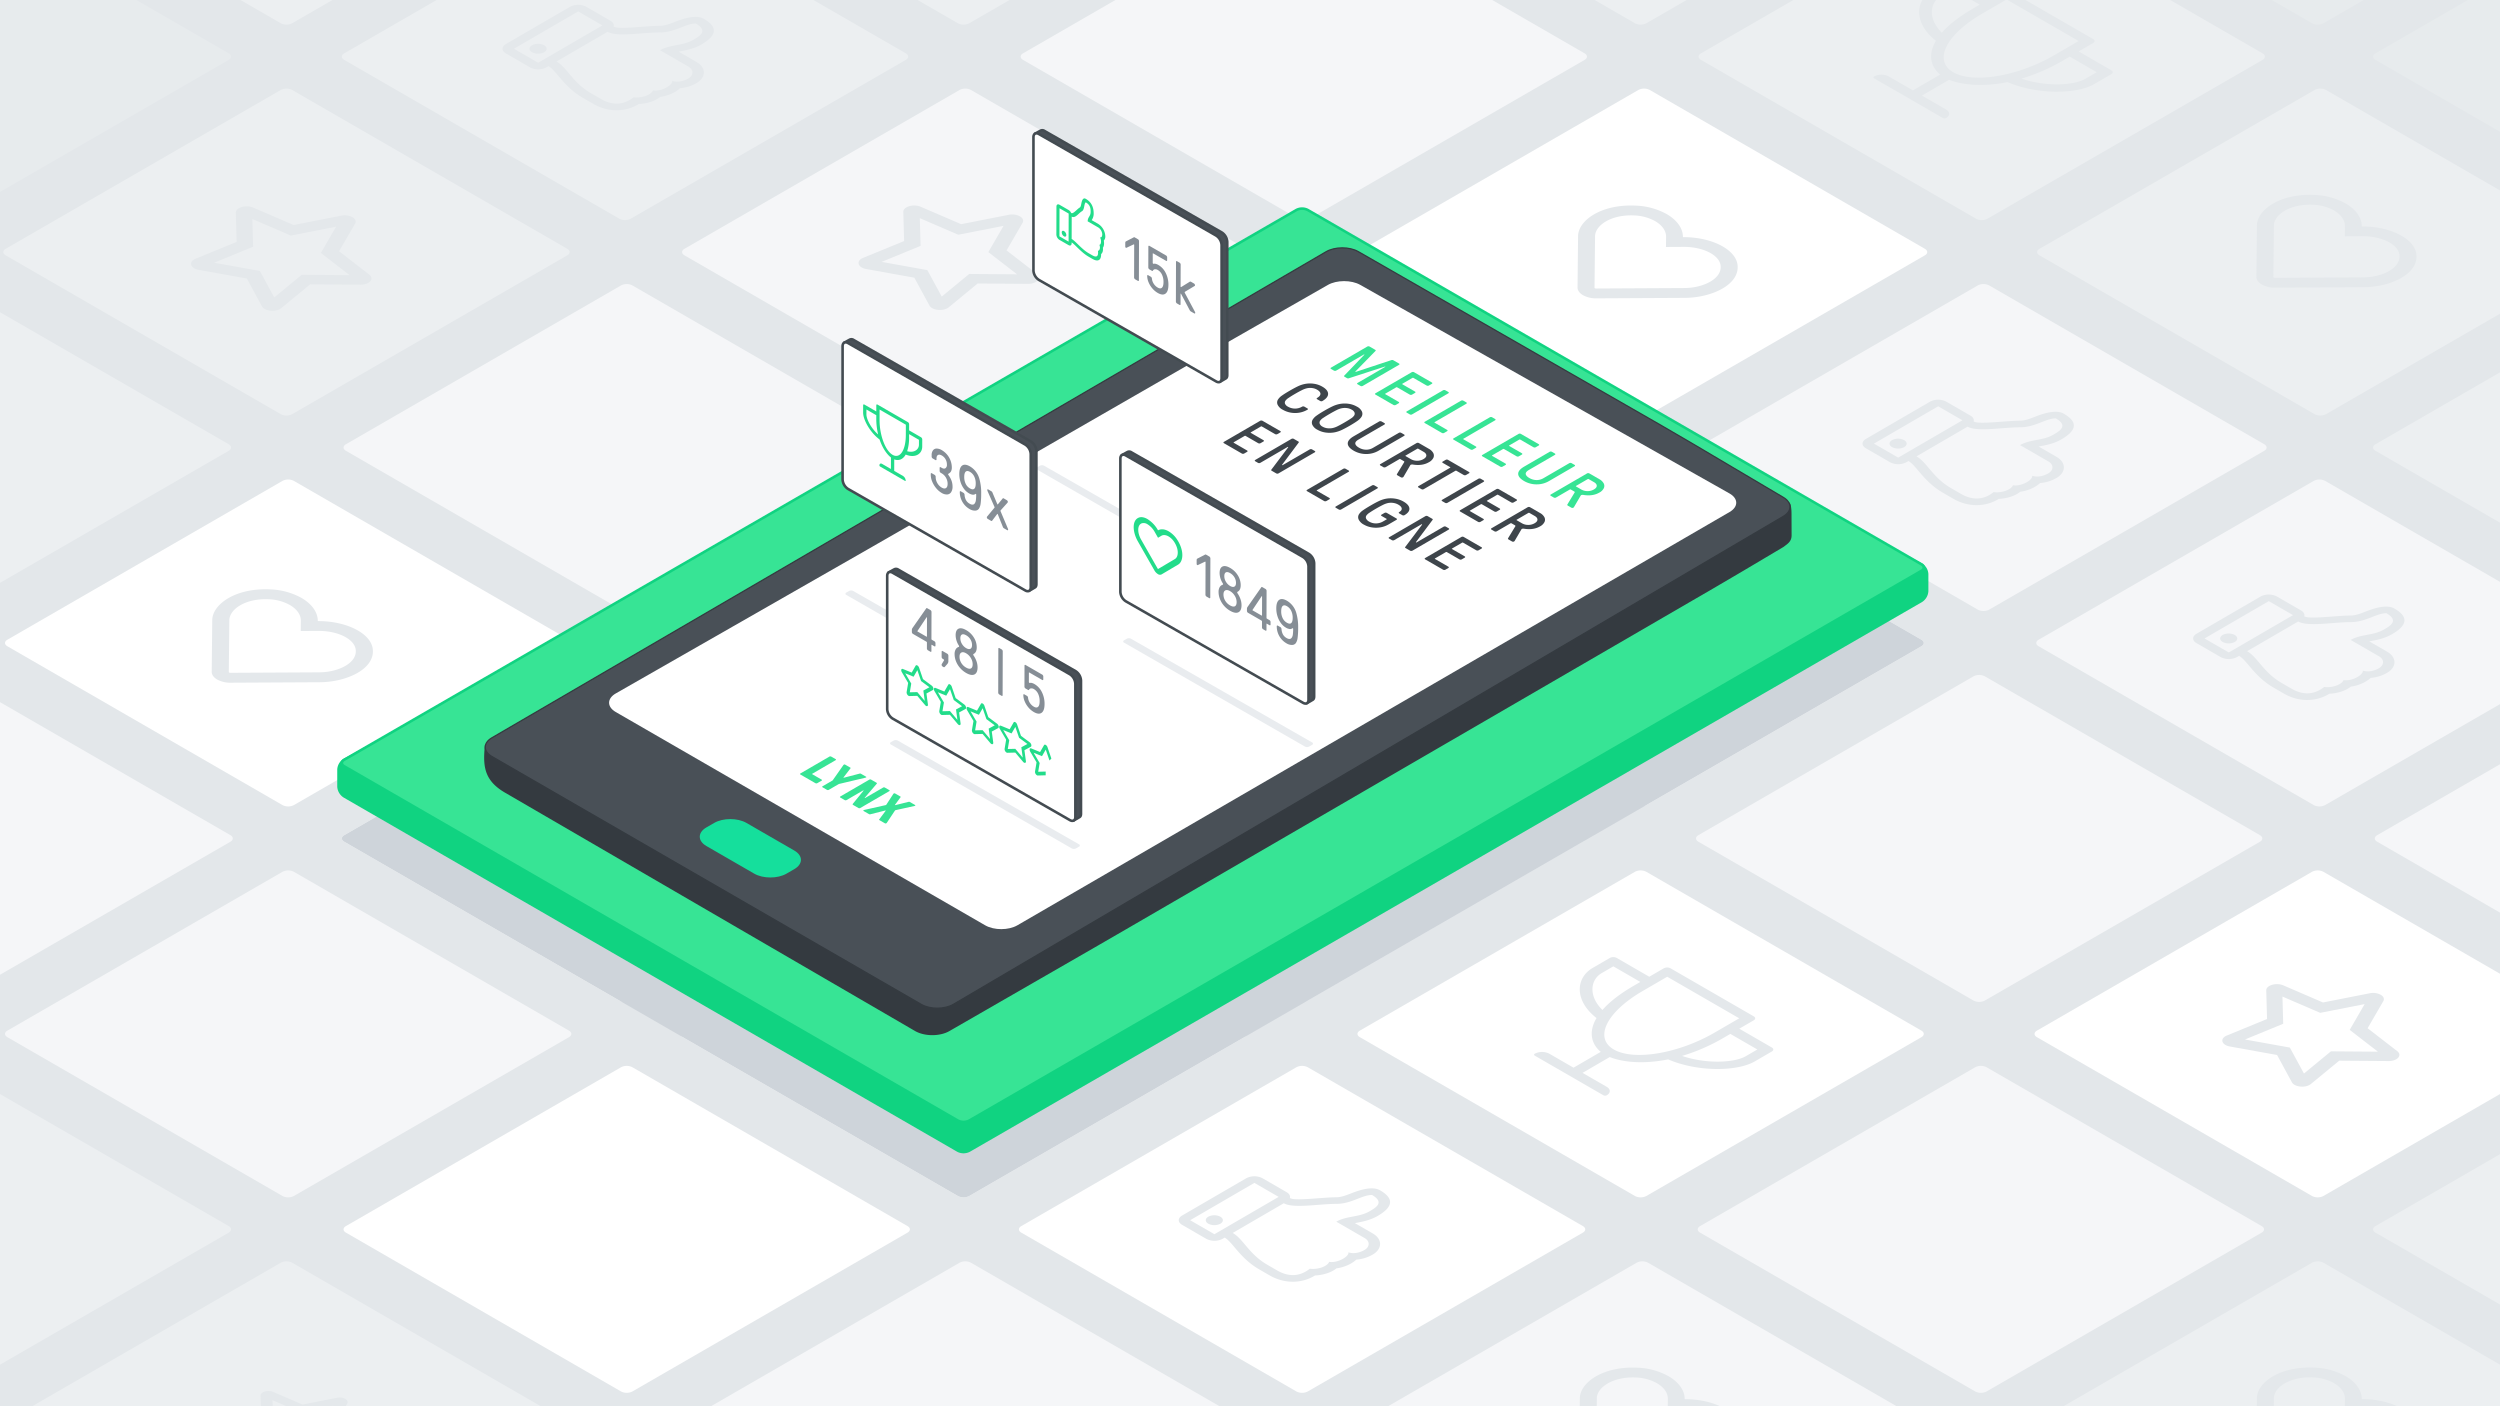 <?xml version="1.0" encoding="UTF-8"?> <svg xmlns="http://www.w3.org/2000/svg" xmlns:xlink="http://www.w3.org/1999/xlink" xmlns:v="https://vecta.io/nano" viewBox="0 0 1920 1080"><style><![CDATA[.J{isolation:isolate}.O{fill:#fff}.P{stroke-miterlimit:10}.Q{stroke-width:2}.R{fill:#eceff1}.S{fill:none}.T{stroke:#434b51}.U{fill:#37e495}.V{fill:#495057}.W{fill:#3e454b}.X{fill:#e9ecef}.Y{fill:#22dc8a}.Z{fill:#868e96}.a{fill:#e7ebed}]]></style><path d="M0 0h1920v1080H0z" fill="#e3e7ea"></path><path d="M735.67,918.551a9.606,9.606,0,0,0,8.66,0L955.67,796.534c2.382-1.375,2.382-3.625,0-5L744.33,669.517a9.606,9.606,0,0,0-8.66,0L524.33,791.534c-2.381,1.375-2.381,3.625,0,5Z" class="O"></path><path d="M215.67,1218.773a9.606,9.606,0,0,0,8.66,0l211.34-122.017c2.382-1.375,2.382-3.625,0-5L224.33,969.739a9.606,9.606,0,0,0-8.66,0L4.33,1091.756c-2.381,1.375-2.381,3.625,0,5Z" class="R"></path><path d="M2035.67,168a9.606,9.606,0,0,0,8.66,0L2255.67,45.979c2.382-1.375,2.382-3.625,0-5L2044.33-81.038a9.606,9.606,0,0,0-8.66,0L1824.33,40.979c-2.381,1.375-2.381,3.625,0,5Z" class="a"></path><path d="M1777.652,318.108a9.606,9.606,0,0,0,8.66,0l211.34-122.017c2.381-1.375,2.381-3.625,0-5L1786.312,69.073a9.606,9.606,0,0,0-8.66,0l-211.34,122.018c-2.382,1.375-2.382,3.625,0,5Z" class="R"></path><path d="M1255.67,618.329a9.606,9.606,0,0,0,8.66,0l211.34-122.017c2.382-1.375,2.382-3.625,0-5L1264.33,369.3a9.606,9.606,0,0,0-8.66,0L1044.33,491.312c-2.381,1.375-2.381,3.625,0,5Z" class="O"></path><path d="M995.67,768.44a9.606,9.606,0,0,0,8.66,0l211.34-122.017c2.382-1.375,2.382-3.625,0-5L1004.33,519.406a9.606,9.606,0,0,0-8.66,0L784.33,641.423c-2.381,1.375-2.381,3.625,0,5Z" class="R"></path><path d="M475.67,768.44a9.606,9.606,0,0,0,8.66,0L695.67,646.423c2.382-1.375,2.382-3.625,0-5L484.33,519.406a9.606,9.606,0,0,0-8.66,0L264.33,641.423c-2.381,1.375-2.381,3.625,0,5Z" class="O"></path><path d="M-44.33,1068.662a9.606,9.606,0,0,0,8.66,0L175.67,946.645c2.382-1.375,2.382-3.625,0-5L-35.67,819.628a9.606,9.606,0,0,0-8.66,0L-255.67,941.645c-2.381,1.375-2.381,3.625,0,5Z" class="R"></path><path d="M1775.67,17.885a9.606,9.606,0,0,0,8.66,0l211.34-122.017c2.382-1.375,2.382-3.625,0-5L1784.33-231.149a9.606,9.606,0,0,0-8.66,0L1564.33-109.132c-2.381,1.375-2.381,3.625,0,5Z" class="a"></path><path d="M1517.652 168a9.606 9.606 0 0 0 8.66 0l211.34-122.02c2.381-1.375 2.381-3.625 0-5l-211.34-122.017a9.606 9.606 0 0 0-8.66 0L1306.312 40.98c-2.382 1.375-2.382 3.625 0 5z" class="R"></path><path d="M1258.312 318.108a9.606 9.606 0 0 0 8.66 0l211.34-122.017c2.382-1.375 2.382-3.625 0-5l-211.34-122.018a9.606 9.606 0 0 0-8.66 0l-211.34 122.018c-2.381 1.375-2.381 3.625 0 5zM995.67 468.218a9.606 9.606 0 0 0 8.66 0L1215.67 346.2c2.382-1.375 2.382-3.625 0-5l-211.34-122.016a9.606 9.606 0 0 0-8.66 0L784.33 341.2c-2.381 1.375-2.381 3.625 0 5z" class="O"></path><path d="M1255.67 17.885a9.606 9.606 0 0 0 8.66 0l211.34-122.017c2.382-1.375 2.382-3.625 0-5l-211.34-122.017a9.606 9.606 0 0 0-8.66 0l-211.34 122.017c-2.381 1.375-2.381 3.625 0 5zm-1300 450.333a9.606 9.606 0 0 0 8.66 0L175.67 346.2c2.382-1.375 2.382-3.625 0-5L-35.67 219.184a9.606 9.606 0 0 0-8.66 0L-255.67 341.2c-2.381 1.375-2.381 3.625 0 5zm780-450.333a9.606 9.606 0 0 0 8.66 0l211.34-122.017c2.382-1.375 2.382-3.625 0-5L744.33-231.149a9.606 9.606 0 0 0-8.66 0L524.33-109.132c-2.381 1.375-2.381 3.625 0 5zM475.67 168a9.606 9.606 0 0 0 8.66 0L695.67 45.979c2.382-1.375 2.382-3.625 0-5L484.33-81.038a9.606 9.606 0 0 0-8.66 0L264.33 40.979c-2.381 1.375-2.381 3.625 0 5zm-260 150.107a9.606 9.606 0 0 0 8.66 0L435.67 196.09c2.382-1.375 2.382-3.625 0-5L224.33 69.073a9.606 9.606 0 0 0-8.66 0L4.33 191.09c-2.381 1.375-2.381 3.625 0 5zm0-300.222a9.606 9.606 0 0 0 8.66 0l211.34-122.017c2.382-1.375 2.382-3.625 0-5L224.33-231.149a9.606 9.606 0 0 0-8.66 0L4.33-109.132c-2.381 1.375-2.381 3.625 0 5z" class="R"></path><path d="M-44.33,168a9.606,9.606,0,0,0,8.66,0L175.67,45.979c2.382-1.375,2.382-3.625,0-5L-35.67-81.038a9.606,9.606,0,0,0-8.66,0L-255.67,40.979c-2.381,1.375-2.381,3.625,0,5Z" class="a"></path><path d="M995.67,1068.662a9.606,9.606,0,0,0,8.66,0l211.34-122.016c2.382-1.375,2.382-3.625,0-5L1004.33,819.628a9.606,9.606,0,0,0-8.66,0L784.33,941.646c-2.381,1.375-2.381,3.625,0,5Z" class="O"></path><path d="M2035.67,468.219a9.606,9.606,0,0,0,8.66,0L2255.67,346.2c2.382-1.375,2.382-3.625,0-5L2044.33,219.184a9.606,9.606,0,0,0-8.66,0L1824.33,341.2c-2.381,1.375-2.381,3.625,0,5Z" class="R"></path><path d="M1255.67 918.551a9.606 9.606 0 0 0 8.66 0l211.34-122.017c2.382-1.375 2.382-3.625 0-5l-211.34-122.017a9.606 9.606 0 0 0-8.66 0l-211.34 122.017c-2.381 1.375-2.381 3.625 0 5zm520 .001a9.606 9.606 0 0 0 8.66 0l211.34-122.017c2.382-1.375 2.382-3.625 0-5l-211.34-122.017a9.606 9.606 0 0 0-8.66 0l-211.34 122.017c-2.381 1.375-2.381 3.625 0 5zm-1298.679 150.11a9.606 9.606 0 0 0 8.66 0l211.34-122.017c2.382-1.375 2.382-3.625 0-5l-211.34-122.017a9.606 9.606 0 0 0-8.66 0l-211.34 122.017c-2.381 1.375-2.381 3.625 0 5z" class="O"></path><path d="M1518.973 468.219a9.606 9.606 0 0 0 8.66 0l211.34-122.019c2.381-1.375 2.381-3.625 0-5l-211.34-122.018a9.606 9.606 0 0 0-8.66 0L1307.633 341.2c-2.382 1.375-2.382 3.625 0 5zM216.991 918.551a9.606 9.606 0 0 0 8.66 0l211.34-122.017c2.382-1.375 2.382-3.625 0-5l-211.34-122.017a9.606 9.606 0 0 0-8.66 0L5.651 791.534c-2.381 1.375-2.381 3.625 0 5z" fill="#f5f6f8"></path><path d="M216.991,618.329a9.606,9.606,0,0,0,8.66,0l211.34-122.017c2.382-1.375,2.382-3.625,0-5L225.651,369.3a9.606,9.606,0,0,0-8.66,0L5.651,491.312c-2.381,1.375-2.381,3.625,0,5Z" class="O"></path><path d="M-43.009 768.44a9.606 9.606 0 0 0 8.66 0l211.34-122.017c2.382-1.375 2.382-3.625 0-5l-211.34-122.017a9.606 9.606 0 0 0-8.66 0l-211.34 122.017c-2.381 1.375-2.381 3.625 0 5zm1040-600.44a9.606 9.606 0 0 0 8.66 0l211.34-122.017c2.382-1.375 2.382-3.625 0-5l-211.34-122.021a9.606 9.606 0 0 0-8.66 0L785.651 40.979c-2.381 1.375-2.381 3.625 0 5zm-260 150.107a9.606 9.606 0 0 0 8.66 0l211.34-122.017c2.382-1.375 2.382-3.625 0-5L745.651 69.073a9.606 9.606 0 0 0-8.66 0L525.651 191.09c-2.381 1.375-2.381 3.625 0 5zm-260 150.111a9.606 9.606 0 0 0 8.66 0L696.991 346.2c2.382-1.375 2.382-3.625 0-5l-211.34-122.016a9.606 9.606 0 0 0-8.66 0L265.651 341.2c-2.381 1.375-2.381 3.625 0 5zm260 750.555a9.606 9.606 0 0 0 8.66 0l211.34-122.017c2.382-1.375 2.382-3.625 0-5l-211.34-122.017a9.606 9.606 0 0 0-8.66 0l-211.34 122.017c-2.381 1.375-2.381 3.625 0 5zm1040-600.444a9.606 9.606 0 0 0 8.66 0l211.34-122.017c2.382-1.375 2.382-3.625 0-5L1785.651 369.3a9.606 9.606 0 0 0-8.66 0l-211.34 122.017c-2.381 1.375-2.381 3.625 0 5zm-520 600.445a9.606 9.606 0 0 0 8.66 0l211.34-122.017c2.382-1.375 2.382-3.625 0-5l-211.34-122.017a9.606 9.606 0 0 0-8.66 0l-211.34 122.017c-2.381 1.375-2.381 3.625 0 5zm780-450.333a9.606 9.606 0 0 0 8.66 0l211.34-122.017c2.382-1.375 2.382-3.625 0-5l-211.34-122.017a9.606 9.606 0 0 0-8.66 0l-211.34 122.017c-2.381 1.375-2.381 3.625 0 5zm-521.321-.001a9.606 9.606 0 0 0 8.66 0l211.34-122.017c2.382-1.375 2.382-3.625 0-5l-211.34-122.017a9.606 9.606 0 0 0-8.66 0l-211.34 122.017c-2.381 1.375-2.381 3.625 0 5zm1.321 300.223a9.606 9.606 0 0 0 8.66 0l211.34-122.017c2.382-1.375 2.382-3.625 0-5l-211.34-122.017a9.606 9.606 0 0 0-8.66 0l-211.34 122.017c-2.381 1.375-2.381 3.625 0 5z" fill="#f5f6f8"></path><path d="M2035.67 1068.663a9.606 9.606 0 0 0 8.66 0l211.34-122.017c2.382-1.375 2.382-3.625 0-5l-211.34-122.017a9.606 9.606 0 0 0-8.66 0l-211.34 122.017c-2.381 1.375-2.381 3.625 0 5zm-260 150.111a9.606 9.606 0 0 0 8.66 0l211.34-122.017c2.382-1.375 2.382-3.625 0-5L1784.33 969.74a9.606 9.606 0 0 0-8.66 0l-211.34 122.017c-2.381 1.375-2.381 3.625 0 5z" class="R"></path><path d="M736.991,618.329a9.606,9.606,0,0,0,8.66,0l211.34-122.017c2.382-1.375,2.382-3.625,0-5L745.651,369.3a9.606,9.606,0,0,0-8.66,0L525.651,491.312c-2.381,1.375-2.381,3.625,0,5Z" class="O"></path><path d="M735.67,918.551a9.606,9.606,0,0,0,8.66,0l731.34-422.239c2.382-1.375,2.382-3.625,0-5L1004.33,219.184a9.606,9.606,0,0,0-8.66,0L264.33,641.423c-2.381,1.375-2.381,3.625,0,5Z" fill="#ced4da"></path><g fill="#e4e8eb"><path d="M796.239 210.264c4.155 3.214.153 7.8-6.791 7.748l-38.618-.287L728.64 236c-3.176 2.612-9.32 2.614-12.766.624a5.271 5.271 0 0 1-2.063-1.985l-11.6-21.372-36.929-6.646a10.6 10.6 0 0 1-3.448-1.189c-3.443-1.987-3.444-5.55 1.052-7.4l31.473-12.913-.622-22.368c-.118-4.022 7.792-6.355 13.354-3.959l31.049 13.377 36.546-7.192a12.81 12.81 0 0 1 8.6 1.159c2.126 1.227 3.15 3.1 2.057 4.993l-12.3 21.192zm-51.871.136l36.747.28-22.071-17.063 11.685-20.171-34.778 6.838-29.537-12.732.6 21.284-29.92 12.294 35.113 6.325 11.042 20.322 21.119-17.377m-460.763.507c4.167 3.215.158 7.8-6.779 7.749l-38.617-.288-22.2 18.277c-3.176 2.606-9.316 2.609-12.763.619a5.291 5.291 0 0 1-2.066-1.987l-11.594-21.369-36.929-6.646a10.621 10.621 0 0 1-3.452-1.19c-3.444-1.988-3.442-5.547 1.049-7.391l31.479-12.917-.628-22.371c-.112-4.018 7.791-6.356 13.354-3.952l31.055 13.373 36.539-7.188a12.812 12.812 0 0 1 8.6 1.159c2.126 1.227 3.15 3.1 2.056 4.993l-12.3 21.185zm-51.865.141l36.753.276-22.077-17.06 11.692-20.175-34.785 6.842-29.531-12.731.6 21.287-29.924 12.294 35.12 6.322 11.028 20.322 21.126-17.373m42.809 895.317c3.017 2.337.109 5.669-4.932 5.632l-28.053-.213-16.122 13.274c-2.3 1.9-6.769 1.9-9.275.45a3.845 3.845 0 0 1-1.5-1.438l-8.418-15.523-26.832-4.829a7.69 7.69 0 0 1-2.5-.863c-2.5-1.444-2.5-4.033.763-5.374l22.863-9.381-.454-16.245c-.08-2.92 5.664-4.616 9.708-2.876l22.558 9.717 26.54-5.223a9.292 9.292 0 0 1 6.243.84c1.544.892 2.288 2.249 1.5 3.627l-8.931 15.39zm-37.674.1l26.692.2-16.037-12.389 8.49-14.653-25.269 4.965-21.447-9.252.437 15.464-21.734 8.932 25.507 4.592 8.013 14.76 15.348-12.618m1604.204-299.184c4.084 3.159.145 7.659-6.665 7.608l-37.9-.284-21.784 17.934c-3.117 2.566-9.146 2.567-12.53.613a5.184 5.184 0 0 1-2.026-1.948l-11.376-20.974-36.247-6.525a10.411 10.411 0 0 1-3.385-1.167c-3.38-1.952-3.382-5.447 1.034-7.259l30.889-12.677-.614-21.952c-.111-3.944 7.646-6.24 13.113-3.885l30.468 13.13 35.872-7.059a12.578 12.578 0 0 1 8.439 1.138c2.086 1.2 3.091 3.038 2.019 4.9l-12.07 20.8zm-50.911.14l36.072.272-21.668-16.75 11.471-19.795-34.136 6.709-28.988-12.5.589 20.894-29.366 12.065 34.464 6.207 10.829 19.943 20.733-17.049"></path><path d="M1453.12 343.388c-2.566-1.482-2.586-3.889-.03-5.375a10.227 10.227 0 0 1 9.278 0c2.573 1.486 2.594 3.893.037 5.378a10.23 10.23 0 0 1-9.285-.003zm113.643 27.591c-3.234 3.114-9.061 5.9-15.235 6.694-3.744 3.144-10.122 5.186-16.471 5.474-10.02 6.252-23.332 6.584-34.824-.059l-2.121-1.221-5.834-3.372c-14.906-8.606-20.281-20.8-26.58-24.436l-1.681.977a13.642 13.642 0 0 1-12.378 0l-18.624-10.753c-3.428-1.979-3.44-5.19-.034-7.169l49.331-28.668a13.639 13.639 0 0 1 12.378 0l18.624 10.753c2.12 1.223 2.931 2.919 2.437 4.5a14.267 14.267 0 0 0 1.983.653c6.44 1.117 24.456-1.261 33.569-1.261 3.825 0 7.635-1.493 11.673-3.071 6.756-2.646 16.222-5.647 22.038-2.289 11.563 6.676 9.4 13.171-1.855 19.71-5.956 3.462-12.429 4.538-17.464 5.5l13.605 7.859c7.885 4.553 7.38 12.05.117 16.271a29.38 29.38 0 0 1-12.654 3.908zm-6.077-5.6c3.934 1.3 8.594.413 12.494-1.876s4.367-6.577-.045-9.124l-21.726-12.544c7.846-4.56 17.412-3.255 25.544-7.981 4.929-2.864 11.773-6.841 1.9-12.544-7.872 0-15.706 6.842-27.518 6.842-13.1 0-32.9 3.738-40.222-.486l-39.245 22.806c8.287 4.785 12.431 16.267 26.579 24.436l5.71 3.3 2.188 1.26c7.489 4.243 16.258 5.271 24.773-1.541 4.866.848 13.1-1.2 14.861-5.264 6.314 1.183 15.562-4.191 14.711-7.284m-102.875-13.93l49.331-28.668-18.624-10.752-49.335 28.671 18.624 10.752m249.212 141.572c-2.566-1.482-2.586-3.889-.03-5.374a10.224 10.224 0 0 1 9.278 0c2.573 1.485 2.593 3.892.037 5.378a10.23 10.23 0 0 1-9.285-.004zm113.643 27.591c-3.234 3.115-9.061 5.9-15.235 6.694-3.744 3.144-10.122 5.187-16.471 5.474-10.02 6.252-23.332 6.584-34.824-.059l-2.121-1.221-5.834-3.372c-14.906-8.605-20.281-20.8-26.58-24.435l-1.681.977a13.642 13.642 0 0 1-12.378 0l-18.624-10.752c-3.428-1.98-3.44-5.19-.034-7.17l49.331-28.668a13.645 13.645 0 0 1 12.378 0l18.624 10.753c2.12 1.224 2.931 2.919 2.437 4.5a14.388 14.388 0 0 0 1.983.652c6.44 1.117 24.456-1.261 33.569-1.261 3.825 0 7.635-1.493 11.673-3.07 6.756-2.647 16.222-5.648 22.038-2.29 11.563 6.676 9.4 13.171-1.855 19.711-5.957 3.461-12.429 4.537-17.464 5.5l13.606 7.855c7.885 4.553 7.38 12.051.117 16.271a29.353 29.353 0 0 1-12.655 3.911zm-6.077-5.6c3.934 1.3 8.593.413 12.494-1.876s4.367-6.576-.045-9.123l-21.727-12.545c7.847-4.559 17.413-3.255 25.545-7.98 4.929-2.865 11.773-6.842 1.9-12.545-7.872 0-15.706 6.842-27.518 6.842-13.1 0-32.9 3.738-40.222-.486l-39.245 22.807c8.287 4.784 12.431 16.267 26.579 24.435l5.71 3.3 2.188 1.26c7.489 4.243 16.258 5.271 24.772-1.541 4.867.848 13.1-1.2 14.862-5.264 6.314 1.184 15.562-4.191 14.711-7.284m-102.879-13.925l49.331-28.668-18.624-10.753-49.331 28.668 18.624 10.753M927.981 939.81c-2.566-1.482-2.586-3.889-.03-5.375a10.23 10.23 0 0 1 9.278 0c2.573 1.486 2.593 3.893.037 5.378a10.23 10.23 0 0 1-9.285-.003zm113.643 27.59c-3.234 3.115-9.061 5.9-15.235 6.694-3.744 3.144-10.122 5.186-16.471 5.474-10.02 6.252-23.332 6.584-34.824-.059l-2.121-1.221-5.834-3.372c-14.906-8.606-20.281-20.8-26.58-24.436l-1.681.977a13.642 13.642 0 0 1-12.378 0l-18.624-10.753c-3.428-1.979-3.44-5.19-.034-7.169l49.331-28.668a13.642 13.642 0 0 1 12.378 0l18.624 10.753c2.12 1.223 2.931 2.919 2.437 4.5a14.388 14.388 0 0 0 1.983.652c6.44 1.117 24.456-1.261 33.569-1.261 3.825 0 7.635-1.493 11.673-3.071 6.756-2.646 16.222-5.647 22.038-2.289 11.563 6.676 9.4 13.171-1.855 19.71-5.957 3.462-12.429 4.538-17.464 5.5l13.606 7.855c7.885 4.553 7.38 12.05.117 16.271a29.367 29.367 0 0 1-12.655 3.913zm-6.077-5.6c3.934 1.3 8.593.413 12.494-1.876s4.367-6.577-.045-9.124l-21.727-12.544c7.847-4.56 17.413-3.255 25.545-7.981 4.929-2.864 11.773-6.841 1.9-12.544-7.872 0-15.706 6.842-27.518 6.842-13.1 0-32.9 3.738-40.222-.486L946.725 946.9c8.287 4.785 12.431 16.268 26.579 24.436l5.71 3.3 2.188 1.26c7.489 4.243 16.258 5.271 24.772-1.541 4.867.848 13.1-1.2 14.862-5.264 6.314 1.183 15.562-4.191 14.711-7.284m-102.875-13.93L982 919.207l-18.624-10.752-49.331 28.668 18.624 10.752M408.632 40.129c-2.573-1.486-2.58-3.893-.024-5.378a10.226 10.226 0 0 1 9.279 0c2.573 1.485 2.58 3.892.03 5.374a10.23 10.23 0 0 1-9.285.004zm113.65 27.587c-3.241 3.118-9.061 5.9-15.249 6.694-3.743 3.145-10.115 5.183-16.464 5.478-10.014 6.248-23.331 6.576-34.83-.063l-7.955-4.593c-14.889-8.6-20.266-20.8-26.567-24.435l-1.688.98a13.64 13.64 0 0 1-12.377 0l-18.618-10.752c-3.429-1.98-3.453-5.19-.047-7.17l49.337-28.672a13.646 13.646 0 0 1 12.378 0l18.618 10.753c2.119 1.224 2.944 2.919 2.444 4.5a15.685 15.685 0 0 0 1.988.649c6.434 1.121 24.45-1.264 33.563-1.264 3.825 0 7.641-1.49 11.673-3.071 6.757-2.639 16.228-5.644 22.045-2.286 11.562 6.676 9.4 13.171-1.856 19.711-5.956 3.461-12.435 4.534-17.476 5.5l13.606 7.856c7.891 4.556 7.386 12.053.13 16.27a29.433 29.433 0 0 1-12.655 3.915zm-6.09-5.6c3.946 1.3 8.6.417 12.507-1.876s4.354-6.576-.058-9.123l-21.72-12.537c7.846-4.56 17.418-3.259 25.544-7.981 4.935-2.868 11.779-6.845 1.9-12.547-7.878 0-15.712 6.845-27.523 6.845-13.1 0-32.906 3.73-40.216-.49l-39.244 22.807c8.281 4.781 12.425 16.263 26.573 24.432l5.715 3.3 2.183 1.258c7.5 4.246 16.264 5.274 24.779-1.538 4.867.848 13.1-1.2 14.856-5.26 6.313 1.183 15.568-4.2 14.7-7.288M413.317 48.191l49.337-28.672L444.037 8.77 394.7 37.442l18.618 10.749"></path><path d="M286.214 497.989c2.391 15.533-19.672 25.833-40.589 25.969l-68.461.369a20.729 20.729 0 0 1-10.336-2.44c-2.758-1.592-4.26-3.73-4.234-5.994l.413-39.656c.148-12.128 17.9-24.915 44.682-23.585a53.318 53.318 0 0 1 23.79 6.517c7.817 4.514 12.653 10.918 12.59 17.831 11.929-.062 22.986 2.718 30.8 7.231 6.321 3.648 10.521 8.43 11.345 13.758zm-40.709 18.354c14.134-.078 29.253-7.156 27.641-17.7-.545-3.566-3.347-6.774-7.594-9.226-5.267-3.041-12.759-4.919-20.926-4.874l-13.662.077.082-7.918c.051-4.709-3.208-9.041-8.482-12.086a35.856 35.856 0 0 0-15.971-4.376c-18.232-.907-30.37 7.8-30.457 16.057l-.413 39.656a.62.62 0 0 0 .313.584 2.1 2.1 0 0 0 1.009.179l68.46-.368M1334.36 202.966c2.366 15.431-19.551 25.667-40.329 25.8l-68.009.365a20.618 20.618 0 0 1-10.272-2.425c-2.739-1.582-4.227-3.705-4.2-5.954l.408-39.394c.142-12.05 17.782-24.757 44.4-23.434a52.941 52.941 0 0 1 23.625 6.473c7.768 4.485 12.572 10.849 12.5 17.716 11.853-.061 22.843 2.7 30.609 7.185 6.277 3.627 10.448 8.376 11.268 13.668zm-40.448 18.234c14.039-.073 29.056-7.107 27.463-17.587-.542-3.54-3.325-6.726-7.544-9.162-5.233-3.021-12.676-4.888-20.79-4.845l-13.574.077.083-7.866c.051-4.677-3.187-8.98-8.427-12a35.647 35.647 0 0 0-15.867-4.351c-18.117-.9-30.166 7.76-30.253 15.954l-.415 39.4a.623.623 0 0 0 .314.578 2.062 2.062 0 0 0 .995.177l68.015-.369m41.805 874.228c2.372 15.434-19.545 25.671-40.329 25.8l-68.009.366a20.582 20.582 0 0 1-10.272-2.426c-2.733-1.578-4.228-3.7-4.2-5.953l.408-39.395c.149-12.046 17.788-24.753 44.4-23.433a52.965 52.965 0 0 1 23.627 6.474c7.767 4.485 12.57 10.847 12.5 17.715 11.853-.062 22.844 2.7 30.611 7.186 6.275 3.632 10.447 8.375 11.264 13.666zm-40.441 18.236c14.031-.078 29.055-7.108 27.456-17.591-.542-3.541-3.325-6.727-7.544-9.162-5.233-3.021-12.676-4.889-20.79-4.846l-13.574.078.089-7.863c.048-4.679-3.192-8.983-8.432-12.007a35.593 35.593 0 0 0-15.862-4.348c-18.117-.9-30.172 7.755-30.253 15.954l-.415 39.4a.61.61 0 0 0 .31.575 2.087 2.087 0 0 0 1 .181l68.016-.369m560.417-18.292c2.372 15.427-19.545 25.663-40.323 25.8l-68.009.365a20.611 20.611 0 0 1-10.272-2.426c-2.739-1.581-4.227-3.7-4.2-5.953l.409-39.394c.142-12.05 17.781-24.757 44.39-23.43a52.968 52.968 0 0 1 23.634 6.474c7.766 4.485 12.569 10.845 12.5 17.711 11.851-.061 22.834 2.7 30.6 7.183 6.277 3.625 10.45 8.376 11.271 13.67zm-40.448 18.232c14.045-.078 29.062-7.111 27.47-17.591-.543-3.541-3.326-6.726-7.545-9.162-5.233-3.021-12.676-4.888-20.79-4.845l-13.58.081.089-7.87c.048-4.679-3.19-8.982-8.429-12.006a35.635 35.635 0 0 0-15.865-4.35c-18.117-.9-30.172 7.756-30.259 15.958l-.409 39.395a.616.616 0 0 0 .31.581 2.052 2.052 0 0 0 1 .174l68.009-.365"></path><path d="M1855.718 194.77c2.372 15.434-19.552 25.667-40.329 25.8l-68.009.366a20.612 20.612 0 0 1-10.273-2.426c-2.739-1.581-4.227-3.705-4.2-5.953l.408-39.4c.142-12.05 17.781-24.756 44.4-23.433a52.969 52.969 0 0 1 23.628 6.473c7.767 4.486 12.57 10.848 12.5 17.716 11.853-.062 22.842 2.7 30.608 7.184 6.275 3.632 10.449 8.381 11.267 13.673zm-40.442 18.235c14.032-.077 29.05-7.11 27.457-17.59-.543-3.541-3.325-6.727-7.544-9.162-5.234-3.021-12.677-4.889-20.791-4.846l-13.574.078.09-7.863c.048-4.679-3.193-8.983-8.432-12.008a35.619 35.619 0 0 0-15.862-4.348c-18.123-.9-30.172 7.756-30.26 15.951l-.414 39.4a.621.621 0 0 0 .315.579 2.081 2.081 0 0 0 1 .18l68.015-.369m-454.454 591.504c1.424.822 1.438 2.168.017 2.994l-13.219 7.682c-13.3 7.73-43.534 8.279-66.493-1.574-19.382 3.9-35.276 2.083-44.838-1.8l-20.907 12.15 18.58 10.727c3.109 1.795 3.113 4.7.017 6.5a2.82 2.82 0 0 1-2.558-.015l-52.705-30.429c-.716-.413-.738-1.073-.034-1.482a12.335 12.335 0 0 1 11.213-.015l18.579 10.727 20.907-12.15c-6.707-5.511-9.928-14.727-3.251-25.966-17.06-13.252-16.255-30.761-2.928-38.506l13.219-7.682a5.7 5.7 0 0 1 5.167 0l25.054 14.464 11.157-6.484a5.714 5.714 0 0 1 5.168 0l63.936 36.914c1.424.822 1.438 2.167.017 2.993l-11.158 6.484zm-43.982-11.475l18.884-10.974-55.3-31.926-18.884 10.974c-27.472 15.965-37.695 35.915-22.141 44.895s49.967 3 77.439-12.969m-86.73-45.694c-8.671 5.039-10.446 17.558.573 28.322 5.09-5.836 12.825-12.084 23.945-18.546l5.15-2.993-20.737-11.973-8.931 5.19m110.6 63.853l8.931-5.191-20.739-11.972-5.151 2.993a145.772 145.772 0 0 1-31.938 13.93c18.6 6.337 40.224 5.279 48.895.24M1621.48 53.956c1.424.822 1.438 2.168.017 2.994l-13.219 7.682c-13.3 7.73-43.534 8.279-66.493-1.574-19.382 3.9-35.276 2.083-44.831-1.8l-20.907 12.15 18.573 10.723c3.109 1.8 3.113 4.7.017 6.5a2.82 2.82 0 0 1-2.558-.015l-52.7-30.429c-.715-.413-.738-1.073-.034-1.482a12.335 12.335 0 0 1 11.219-.011l18.573 10.723 20.907-12.15c-6.707-5.511-9.928-14.727-3.245-25.962-17.071-13.252-16.266-30.761-2.939-38.505l13.219-7.682a5.711 5.711 0 0 1 5.168 0L1527.3-.419l11.164-6.487a5.709 5.709 0 0 1 5.161 0l63.936 36.914c1.43.826 1.444 2.171.029 2.993l-11.163 6.488zm-43.98-11.475l18.883-10.973-55.3-31.927-18.883 10.974c-27.473 15.965-37.689 35.919-22.142 44.9s49.967 3 77.439-12.969m-86.724-45.69c-8.671 5.039-10.452 17.554.567 28.318 5.09-5.836 12.825-12.084 23.945-18.546l5.15-2.993-20.73-11.975-8.931 5.19m110.589 63.85l8.931-5.191-20.731-11.969-5.15 2.993a145.832 145.832 0 0 1-31.939 13.927c18.593 6.333 40.218 5.275 48.889.236"></path></g><use xlink:href="#A" fill="#10d381"></use><use xlink:href="#A" stroke="#10d381" class="P Q S"></use><use xlink:href="#B" class="U"></use><use xlink:href="#B" stroke="#10d381" class="P Q S"></use><use xlink:href="#C" fill="#343a40"></use><use xlink:href="#C" stroke="#343a40" stroke-width="3.25" class="P S"></use><use xlink:href="#D" class="V"></use><use xlink:href="#D" stroke="#343a40" stroke-width=".98" class="P S"></use><path d="M958.773 253.724l24.847-14.208 36.15-20.671c6.834-3.907 18.032-3.937 24.885-.065l283.609 160.2c6.853 3.872 6.891 10.271.083 14.222L781.389 710.607c-6.808 3.951-17.956 3.963-24.773.027L472.882 546.821c-6.817-3.936-6.8-10.353.03-14.26l64.911-37.117 24.848-14.208 95.119-54.39 24.828-14.244 240.8-138.617 24.827-14.243z" class="O"></path><path d="M548.5,632.008c6.816-3.936,17.971-3.936,24.788,0L610,653.2c6.817,3.936,6.817,10.376,0,14.312l-5.963,3.444c-6.817,3.936-17.971,3.936-24.788,0l-36.715-21.2c-6.817-3.936-6.817-10.376,0-14.312Z" fill="#15df9c"></path><path d="M682.982 606.811a.441.441 0 0 1 .269.391.433.433 0 0 1-.265.391l-22.328 12.976a1.292 1.292 0 0 1-.68.158 1.338 1.338 0 0 1-.675-.155l-4.023-2.322c-.472-.273-.588-.56-.342-.866l8.261-10.163c.055-.058.047-.108-.024-.149a.349.349 0 0 0-.353.012l-12.717 7.391a1.34 1.34 0 0 1-.681.159 1.372 1.372 0 0 1-.681-.159l-3.4-1.964a.462.462 0 0 1-.276-.395.454.454 0 0 1 .271-.394l22.328-12.976a1.341 1.341 0 0 1 .674-.155 1.307 1.307 0 0 1 .682.159l4.054 2.341c.428.246.512.53.24.844l-9.205 10.749c-.061.061-.054.111.017.152a.365.365 0 0 0 .359-.009l13.739-7.984a1.545 1.545 0 0 1 1.349 0zm-41.207-23.79a.42.42 0 0 1 .011.785l-17.932 10.421c-.228.133-.221.262 0 .391l7.151 4.128a.464.464 0 0 1 .276.395.472.472 0 0 1-.272.394l-3.38 1.965a1.547 1.547 0 0 1-1.362 0l-11.576-6.683a.472.472 0 0 1-.276-.395.457.457 0 0 1 .272-.394l22.328-12.976a1.335 1.335 0 0 1 .673-.154 1.317 1.317 0 0 1 .682.158zm23.292 13.447c.363.21.39.409.079.59a3.474 3.474 0 0 1-.953.317l-19.962 4.737-7.745 4.5a1.339 1.339 0 0 1-.68.158 1.4 1.4 0 0 1-.682-.158l-3.4-1.965a.463.463 0 0 1-.276-.394.457.457 0 0 1 .272-.395l7.745-4.5 8.112-11.578a1.654 1.654 0 0 1 .544-.553.951.951 0 0 1 1.012.04l3.85 2.223c.32.184.365.4.138.667l-5.221 6.783c-.132.159-.157.262-.068.313a.82.82 0 0 0 .547-.037l11.686-3.048a1.435 1.435 0 0 1 1.159.081zm37.561 21.686c.427.247.479.468.137.667a1.636 1.636 0 0 1-.54.195l-14.2 3.126a1.545 1.545 0 0 0-.477.159 1.1 1.1 0 0 0-.272.276l-6.058 9.12a1.7 1.7 0 0 1-.537.594 1.093 1.093 0 0 1-.522.125 1.17 1.17 0 0 1-.631-.166l-4.086-2.359c-.319-.184-.365-.409-.143-.671l4.851-6.488c.088-.1.087-.184 0-.236a.547.547 0 0 0-.407 0l-11.185 2.831a1.437 1.437 0 0 1-1.152-.077l-4.086-2.359q-.307-.177-.289-.365a.376.376 0 0 1 .215-.3 3.765 3.765 0 0 1 1.016-.317l15.731-3.536a1.709 1.709 0 0 0 .477-.158.8.8 0 0 0 .272-.277l5.344-8.238a1.331 1.331 0 0 1 .335-.314 1.1 1.1 0 0 1 1.159.082l3.843 2.219c.16.092.256.184.276.276s-.025.221-.132.394l-4.181 5.7c-.088.1-.088.185 0 .236a.537.537 0 0 0 .407 0l9.831-2.436a2.219 2.219 0 0 1 .681-.078 1.086 1.086 0 0 1 .472.155z" class="U"></path><path d="M1042.558,323.2q-2.139,1.531-5.771,3.65c-2.423,1.408-4.523,2.525-6.281,3.354a24.014,24.014,0,0,1-5.272,1.784,21.05,21.05,0,0,1-6.891.233,17.583,17.583,0,0,1-6.656-2.227,8.238,8.238,0,0,1-3.859-3.845,4.318,4.318,0,0,1,.378-3.992,10.994,10.994,0,0,1,3.063-3.059q2.13-1.537,5.771-3.65t6.281-3.354a23.383,23.383,0,0,1,5.272-1.784,20.846,20.846,0,0,1,6.891-.233,17.571,17.571,0,0,1,6.65,2.223A8.27,8.27,0,0,1,1046,316.15a4.361,4.361,0,0,1-.378,3.992A11.257,11.257,0,0,1,1042.558,323.2Zm-15.269,4.14q2.236-1.1,5.329-2.9t4.985-3.1a7.814,7.814,0,0,0,2.449-2.311,2.591,2.591,0,0,0,.179-2.3,4.558,4.558,0,0,0-2.113-2.1,9.709,9.709,0,0,0-3.634-1.217,12.669,12.669,0,0,0-3.964.114,15.32,15.32,0,0,0-3.982,1.427q-2.247,1.106-5.329,2.9t-4.985,3.1a7.588,7.588,0,0,0-2.45,2.311,2.606,2.606,0,0,0-.184,2.3,4.582,4.582,0,0,0,2.112,2.1,9.667,9.667,0,0,0,3.634,1.216,12.617,12.617,0,0,0,3.971-.11,15.756,15.756,0,0,0,3.982-1.427" class="W"></path><g class="J"><path d="M1015.535,296.945c2.918,1.684,4.405,3.52,4.442,5.5s-1.436,3.845-4.424,5.581a1.476,1.476,0,0,1-.788.155,1.666,1.666,0,0,1-.829-.207l-2.381-1.375a.522.522,0,0,1,0-.984q2.578-1.5,2.546-3.181t-2.582-3.159a10.07,10.07,0,0,0-3.679-1.242,11.675,11.675,0,0,0-4.015.136,16.837,16.837,0,0,0-3.975,1.475q-2.285,1.128-5.247,2.849t-4.9,3.049a8.7,8.7,0,0,0-2.533,2.307,2.411,2.411,0,0,0-.222,2.326,4.791,4.791,0,0,0,2.156,2.127,10.887,10.887,0,0,0,5.463,1.486,10.664,10.664,0,0,0,5.483-1.486,1.692,1.692,0,0,1,.845-.2,1.736,1.736,0,0,1,.854.2l2.382,1.375a.619.619,0,0,1,.359.479.462.462,0,0,1-.265.458,18.643,18.643,0,0,1-9.62,2.58,18.881,18.881,0,0,1-9.516-2.555,8.5,8.5,0,0,1-3.9-3.848,4.2,4.2,0,0,1,.34-3.992,10.627,10.627,0,0,1,3.037-3.023q2.1-1.5,5.873-3.686t6.344-3.414a22.577,22.577,0,0,1,5.209-1.769,20.267,20.267,0,0,1,6.891-.21A17.867,17.867,0,0,1,1015.535,296.945Z" class="W"></path><g class="U"><path d="M1099.693 293.77a.565.565 0 0 1 .34.491.557.557 0 0 1-.335.49l-2.328 1.353a1.933 1.933 0 0 1-1.692 0l-10.133-5.85a.791.791 0 0 0-.846 0l-7.612 4.424q-.418.243 0 .486l9.666 5.581a.586.586 0 0 1 .34.491.568.568 0 0 1-.341.494l-2.321 1.349a1.671 1.671 0 0 1-.852.2 1.727 1.727 0 0 1-.847-.2l-9.667-5.58a.783.783 0 0 0-.84 0l-8.246 4.792c-.285.166-.284.328 0 .49l10.216 5.9a.526.526 0 0 1 .012.984l-2.328 1.353a1.93 1.93 0 0 1-1.7 0l-13.829-7.984a.577.577 0 0 1-.347-.494.562.562 0 0 1 .335-.49l27.909-16.22a1.7 1.7 0 0 1 .846-.195 1.673 1.673 0 0 1 .854.2zm-25.239-14.57a.57.57 0 0 1 .34.49.555.555 0 0 1-.334.49l-27.91 16.22a1.619 1.619 0 0 1-.845.195 1.673 1.673 0 0 1-.848-.195l-2.26-1.305a.572.572 0 0 1-.34-.49.549.549 0 0 1 .334-.491l21.231-12.338c.14-.081.171-.151.1-.206a.529.529 0 0 0-.4-.011l-27.487 8.917a1.826 1.826 0 0 1-1.61-.1l-1.788-1.033c-.479-.276-.544-.586-.177-.932l15.311-15.947c.1-.089.116-.157.033-.2a.406.406 0 0 0-.41.032l-21.23 12.338a1.93 1.93 0 0 1-1.7 0l-2.254-1.3a.555.555 0 0 1-.34-.49.549.549 0 0 1 .334-.491l27.91-16.219a1.926 1.926 0 0 1 1.693 0l4.341 2.507c.486.28.545.586.178.932l-15.395 15.751c-.089.081-.069.159.039.222a.458.458 0 0 0 .389.025l27.142-8.968a1.817 1.817 0 0 1 1.611.1z"></path></g></g><path d="M1112.334 301.069a.573.573 0 0 1 .341.49.556.556 0 0 1-.335.49l-27.91 16.22a1.61 1.61 0 0 1-.845.195 1.673 1.673 0 0 1-.848-.195l-2.343-1.353a.557.557 0 0 1-.34-.49.547.547 0 0 1 .335-.49l27.909-16.22a1.935 1.935 0 0 1 1.693 0zm69.421 40.08a.524.524 0 0 1 0 .98l-2.328 1.353a1.656 1.656 0 0 1-.845.2 1.629 1.629 0 0 1-.847-.2l-10.133-5.85a.789.789 0 0 0-.846 0l-7.612 4.423q-.418.244 0 .487l9.666 5.581a.586.586 0 0 1 .34.49.568.568 0 0 1-.341.494l-2.321 1.349a1.661 1.661 0 0 1-.852.2 1.717 1.717 0 0 1-.847-.195l-9.667-5.581a.787.787 0 0 0-.84 0l-8.246 4.792c-.285.166-.284.328 0 .49l10.216 5.9a.527.527 0 0 1 .012.985l-2.328 1.352a1.664 1.664 0 0 1-.845.2 1.681 1.681 0 0 1-.854-.2l-13.83-7.985a.575.575 0 0 1-.346-.493.565.565 0 0 1 .335-.491l27.909-16.219a1.928 1.928 0 0 1 1.7 0zm-33.5-19.342a.578.578 0 0 1 .346.494.571.571 0 0 1-.335.491l-24.313 14.129c-.285.166-.284.328 0 .49l9.538 5.507a.571.571 0 0 1 .34.491.563.563 0 0 1-.334.49l-2.328 1.353a1.623 1.623 0 0 1-.846.195 1.669 1.669 0 0 1-.847-.195l-13.152-7.594a.576.576 0 0 1-.347-.494.565.565 0 0 1 .335-.49l27.91-16.219a1.926 1.926 0 0 1 1.7 0zm-22.091-12.754a.578.578 0 0 1 .346.494.571.571 0 0 1-.334.49l-24.314 14.13c-.285.166-.284.328 0 .49l9.538 5.507a.57.57 0 0 1 .34.49.563.563 0 0 1-.334.491l-2.328 1.353a1.621 1.621 0 0 1-.846.195 1.672 1.672 0 0 1-.847-.195l-13.155-7.598a.555.555 0 0 1-.34-.49.544.544 0 0 1 .328-.494l27.91-16.22a1.657 1.657 0 0 1 .851-.191 1.623 1.623 0 0 1 .848.195z" class="U"></path><g class="J"><path d="M1168.333 406.716l-5.042 8.655a1.393 1.393 0 0 1-.506.486 1.56 1.56 0 0 1-.744.188 1.631 1.631 0 0 1-.867-.236l-2.6-1.5c-.454-.262-.57-.586-.349-.98l5.548-9.142c.177-.3.067-.549-.3-.763l-2.592-1.5a.789.789 0 0 0-.847 0l-10.574 6.144a1.61 1.61 0 0 1-.845.2 1.673 1.673 0 0 1-.848-.2l-2.343-1.352a.557.557 0 0 1-.34-.491.549.549 0 0 1 .335-.49l27.91-16.219a1.924 1.924 0 0 1 1.692 0l7.662 4.423a8.269 8.269 0 0 1 3.4 3.255 4.131 4.131 0 0 1 .1 3.686 7.794 7.794 0 0 1-3.437 3.38q-4.986 2.9-11.992 1.844a3.442 3.442 0 0 0-1.909.073 1.423 1.423 0 0 0-.512.539zm5.319-3.587a9.415 9.415 0 0 0 4.919-1.276c1.5-.87 2.223-1.817 2.186-2.853s-.73-1.942-2.09-2.727l-4.042-2.334a.791.791 0 0 0-.852 0l-8.881 5.161c-.279.162-.278.324.009.49l4.042 2.333a9.4 9.4 0 0 0 4.709 1.206" class="W"></path><path d="M1213.886 380.761l-5.048 8.651a1.3 1.3 0 0 1-.5.49 1.588 1.588 0 0 1-.744.189 1.672 1.672 0 0 1-.867-.236l-2.6-1.5c-.454-.261-.576-.589-.349-.98l5.548-9.142c.171-.3.067-.549-.3-.763l-2.592-1.5a.789.789 0 0 0-.847 0l-10.574 6.145a1.619 1.619 0 0 1-.845.2 1.667 1.667 0 0 1-.847-.2l-2.344-1.353a.559.559 0 0 1-.34-.49.551.551 0 0 1 .335-.491l27.91-16.219a1.926 1.926 0 0 1 1.693 0l7.661 4.423a8.291 8.291 0 0 1 3.4 3.255 4.131 4.131 0 0 1 .1 3.686 7.8 7.8 0 0 1-3.437 3.381q-4.986 2.9-11.992 1.843a3.437 3.437 0 0 0-1.908.073 1.418 1.418 0 0 0-.513.538zm5.32-3.587a9.458 9.458 0 0 0 4.918-1.276c1.5-.869 2.224-1.824 2.186-2.853s-.73-1.942-2.09-2.727l-4.042-2.334a.791.791 0 0 0-.852 0l-8.881 5.161c-.279.162-.278.324.009.49l4.042 2.334a9.412 9.412 0 0 0 4.71 1.2" class="U"></path></g><path d="M1209.292,357.047a.527.527,0,0,1,.012.985l-19.537,11.353A18.661,18.661,0,0,1,1180,372a19.014,19.014,0,0,1-9.452-2.54q-4.511-2.6-4.575-5.507t4.64-5.625l19.537-11.354a1.935,1.935,0,0,1,1.693,0l2.343,1.353a.572.572,0,0,1,.34.49.557.557,0,0,1-.335.49l-19.962,11.6q-2.7,1.571-2.464,3.155c.165,1.058,1.094,2.079,2.8,3.064a11.008,11.008,0,0,0,5.5,1.559,10.143,10.143,0,0,0,5.23-1.39l19.962-11.6a1.926,1.926,0,0,1,1.7,0Z" class="U"></path><path d="M1083 357.446l-5.049 8.652a1.311 1.311 0 0 1-.506.486 1.56 1.56 0 0 1-.744.188 1.623 1.623 0 0 1-.867-.236l-2.592-1.5c-.459-.266-.576-.59-.355-.985l5.549-9.141c.176-.295.073-.546-.3-.76l-2.6-1.5a.787.787 0 0 0-.84 0l-10.574 6.145a1.957 1.957 0 0 1-1.7 0l-2.337-1.349a.576.576 0 0 1-.346-.494.562.562 0 0 1 .334-.49l27.91-16.22a1.69 1.69 0 0 1 .845-.195 1.671 1.671 0 0 1 .854.2l7.662 4.424a8.262 8.262 0 0 1 3.391 3.251 4.136 4.136 0 0 1 .1 3.69 7.854 7.854 0 0 1-3.443 3.376q-4.984 2.9-11.992 1.843a3.471 3.471 0 0 0-1.908.074 1.336 1.336 0 0 0-.492.541zm5.319-3.587a9.446 9.446 0 0 0 4.912-1.279c1.5-.87 2.224-1.817 2.193-2.849s-.731-1.943-2.091-2.728l-4.047-2.337a.791.791 0 0 0-.847 0l-8.88 5.16q-.418.245 0 .487l4.047 2.337a9.4 9.4 0 0 0 4.71 1.2m-9.916-20.117a.57.57 0 0 1 .34.49.555.555 0 0 1-.334.49l-19.537 11.354a18.665 18.665 0 0 1-9.76 2.617 19.029 19.029 0 0 1-9.459-2.543q-4.511-2.606-4.568-5.5-.057-2.894 4.633-5.629l19.537-11.353a1.926 1.926 0 0 1 1.7 0l2.337 1.349a.53.53 0 0 1 .012.985l-19.962 11.6c-1.8 1.047-2.629 2.1-2.464 3.156s1.087 2.075 2.792 3.059a11.029 11.029 0 0 0 5.507 1.563 10.184 10.184 0 0 0 5.229-1.39l19.962-11.6a1.926 1.926 0 0 1 1.693 0zm86.322 49.837a.565.565 0 0 1 .34.49.556.556 0 0 1-.335.49l-2.327 1.35a1.926 1.926 0 0 1-1.693 0l-10.133-5.85a.789.789 0 0 0-.846 0l-7.612 4.423q-.418.244 0 .487l9.666 5.581a.586.586 0 0 1 .34.49.568.568 0 0 1-.341.494l-2.321 1.349a1.658 1.658 0 0 1-.852.2 1.717 1.717 0 0 1-.847-.195l-9.661-5.579a.787.787 0 0 0-.84 0l-8.246 4.792c-.285.166-.284.328 0 .49l10.215 5.9a.527.527 0 0 1 .012.985l-2.328 1.352a1.664 1.664 0 0 1-.845.2 1.681 1.681 0 0 1-.854-.2l-13.829-7.985a.575.575 0 0 1-.347-.494.565.565 0 0 1 .335-.49l27.91-16.219a1.926 1.926 0 0 1 1.7 0zM1139.483 369a.574.574 0 0 1 .341.491.557.557 0 0 1-.335.49l-27.91 16.219a1.619 1.619 0 0 1-.845.2 1.673 1.673 0 0 1-.848-.2l-2.343-1.352a.557.557 0 0 1-.34-.491.549.549 0 0 1 .335-.49l27.909-16.219a1.926 1.926 0 0 1 1.693 0zm-61.562 16.218c2.867 1.655 4.36 3.421 4.5 5.3s-1.145 3.6-3.847 5.172a1.5 1.5 0 0 1-.788.162 1.737 1.737 0 0 1-.828-.214l-2.382-1.375a.574.574 0 0 1-.346-.486.568.568 0 0 1 .34-.494c1.44-.837 2.084-1.766 1.951-2.791s-1-2-2.619-2.938a10.842 10.842 0 0 0-3.781-1.3 12.086 12.086 0 0 0-4.124.074 16.784 16.784 0 0 0-3.975 1.474q-2.285 1.128-5.247 2.85-2.962 1.722-4.9 3.048a8.773 8.773 0 0 0-2.539 2.312 2.471 2.471 0 0 0-.108 2.385 5.32 5.32 0 0 0 2.3 2.211 10.192 10.192 0 0 0 5.271 1.375 10.944 10.944 0 0 0 5.464-1.548l2.575-1.5c.286-.165.278-.331 0-.494l-3.83-2.211a.576.576 0 0 1-.341-.49.568.568 0 0 1 .341-.494l2.322-1.35a1.619 1.619 0 0 1 .845-.195 1.646 1.646 0 0 1 .854.192l7.489 4.324a.572.572 0 0 1 .34.5.561.561 0 0 1-.334.49l-6.172 3.587a18.323 18.323 0 0 1-6.25 2.227 20.3 20.3 0 0 1-6.663 0 17.592 17.592 0 0 1-5.923-2.075 9.082 9.082 0 0 1-4.057-3.93 4.284 4.284 0 0 1 .238-4.058 10.63 10.63 0 0 1 3.031-3.019q2.111-1.5 5.879-3.69 3.768-2.19 6.345-3.414a22.6 22.6 0 0 1 5.208-1.769 20.661 20.661 0 0 1 7-.148 18.5 18.5 0 0 1 6.761 2.3zm50.279-22.733a.565.565 0 0 1 .34.49.556.556 0 0 1-.335.49l-2.328 1.353a1.926 1.926 0 0 1-1.693 0l-5.618-3.244a.8.8 0 0 0-.853 0L1093.4 375.7a1.619 1.619 0 0 1-.845.195 1.648 1.648 0 0 1-.848-.195l-2.343-1.353a.572.572 0 0 1-.34-.49.549.549 0 0 1 .334-.491l24.314-14.129c.285-.166.284-.328 0-.494l-5.657-3.266a.526.526 0 0 1-.012-.984l2.328-1.353a1.694 1.694 0 0 1 .846-.195 1.67 1.67 0 0 1 .853.2zm-144.9-31.402a.562.562 0 0 1 .34.49.555.555 0 0 1-.334.49l-2.328 1.353a1.935 1.935 0 0 1-1.693 0l-10.132-5.85a.791.791 0 0 0-.847 0l-7.612 4.423c-.279.162-.284.328 0 .491l9.666 5.58a.593.593 0 0 1 .347.487.57.57 0 0 1-.341.494l-2.328 1.353a1.935 1.935 0 0 1-1.693 0l-9.666-5.581a.791.791 0 0 0-.847 0l-8.246 4.792q-.418.243 0 .486L957.8 346a.6.6 0 0 1 .347.494.587.587 0 0 1-.341.494l-2.322 1.349a1.664 1.664 0 0 1-.845.2 1.694 1.694 0 0 1-.86-.2l-13.829-7.984a.574.574 0 0 1-.34-.5.563.563 0 0 1 .334-.49l27.91-16.219a1.926 1.926 0 0 1 1.7 0zm52.44 30.274a.525.525 0 0 1 .006.981l-24.32 14.133c-.279.162-.271.328.009.49l9.533 5.5a.527.527 0 0 1 0 .988l-2.321 1.349a1.681 1.681 0 0 1-.846.195 1.707 1.707 0 0 1-.86-.195l-13.152-7.594a.568.568 0 0 1-.334-.494.549.549 0 0 1 .335-.49L1031.7 360a1.631 1.631 0 0 1 .845-.195 1.659 1.659 0 0 1 .847.2zm-25.96-14.988a.574.574 0 0 1 .341.491.557.557 0 0 1-.335.49l-27.91 16.219a1.619 1.619 0 0 1-.845.2 1.7 1.7 0 0 1-.854-.192l-3.537-2.042c-.224-.129-.352-.262-.378-.395s.037-.309.207-.541l12.716-16.858c.17-.232.2-.376.086-.442a.49.49 0 0 0-.508.052l-20.888 12.138a1.67 1.67 0 0 1-.846.2 1.707 1.707 0 0 1-.86-.195L964 354.232a.569.569 0 0 1-.333-.494.548.548 0 0 1 .334-.49l27.91-16.22a1.634 1.634 0 0 1 .845-.195 1.673 1.673 0 0 1 .848.2l3.537 2.042a.74.74 0 0 1 .384.39.779.779 0 0 1-.207.542l-12.551 16.762c-.17.224-.195.372-.08.438a.478.478 0 0 0 .5-.048l20.724-12.043a1.93 1.93 0 0 1 1.7 0zm48.051 27.743a.524.524 0 0 1 .006.98l-27.91 16.22a1.619 1.619 0 0 1-.845.195 1.646 1.646 0 0 1-.854-.192l-2.343-1.353a.567.567 0 0 1-.334-.494.548.548 0 0 1 .335-.49l27.91-16.219a1.639 1.639 0 0 1 .845-.2 1.669 1.669 0 0 1 .847.2zm54.781 31.627a.565.565 0 0 1 .34.49.556.556 0 0 1-.335.49l-27.91 16.22a1.61 1.61 0 0 1-.845.195 1.674 1.674 0 0 1-.854-.191l-3.53-2.039c-.23-.133-.358-.265-.385-.4s.037-.31.214-.538l12.716-16.857c.17-.232.2-.38.08-.446a.493.493 0 0 0-.509.051l-20.888 12.139a1.61 1.61 0 0 1-.845.195 1.685 1.685 0 0 1-.854-.191l-2.171-1.253a.574.574 0 0 1-.34-.5.563.563 0 0 1 .334-.49l27.91-16.22a1.694 1.694 0 0 1 .846-.2 1.667 1.667 0 0 1 .853.2l3.531 2.038a.733.733 0 0 1 .384.391.78.78 0 0 1-.207.542l-12.55 16.761c-.165.229-.2.373-.081.439a.49.49 0 0 0 .509-.044l20.723-12.043a1.926 1.926 0 0 1 1.693 0zm25.238 14.571a.525.525 0 0 1 .006.981l-2.328 1.353a1.659 1.659 0 0 1-.845.195 1.633 1.633 0 0 1-.848-.195l-10.132-5.85a.791.791 0 0 0-.847 0l-7.611 4.423c-.28.162-.285.328 0 .49l9.666 5.581a.591.591 0 0 1 .347.487.57.57 0 0 1-.341.494l-2.328 1.353a1.935 1.935 0 0 1-1.693 0l-9.666-5.581a.793.793 0 0 0-.847 0l-8.246 4.793q-.418.243 0 .486l10.215 5.9a.6.6 0 0 1 .347.494.586.586 0 0 1-.341.494l-2.322 1.349a1.664 1.664 0 0 1-.845.195 1.694 1.694 0 0 1-.86-.195l-13.829-7.984a.574.574 0 0 1-.34-.5.562.562 0 0 1 .334-.49l27.91-16.22a1.69 1.69 0 0 1 .845-.195 1.671 1.671 0 0 1 .854.2z" class="W"></path><path d="M940.951,439.163a.978.978,0,0,0,0-1.853l-139.1-79.641a3.587,3.587,0,0,0-3.222,0l-2.056,1.187a.979.979,0,0,0,0,1.855L935.438,440.49a3.582,3.582,0,0,0,3.221,0Z" class="X"></path><path d="M798.026,205.378a9.249,9.249,0,0,0,4.17,7.222l134.742,80.58c1.651-.825,3.746-2.128,4.5-2.564s1.086-1.281,1.086-2.6V185.76a9.252,9.252,0,0,0-4.17-7.222L802.2,100.577a3.006,3.006,0,0,0-2.822-.351c-.828.4-2.4,1.3-4.414,2.424Z" class="P Q T V"></path><use xlink:href="#E" class="O"></use><use xlink:href="#E" class="P Q S T"></use><path d="M847.732 184.8c.4 2.118.2 4.326-.719 5.442.307 2.176-.241 4.02-1.357 4.875.128 4.622-2.294 6.251-6.636 3.737l-.8-.459-2.207-1.277c-5.635-3.253-10.617-9.561-13-10.935v.734c0 1.489-1.054 2.095-2.35 1.347l-7.036-4.062a5.156 5.156 0 0 1-2.336-4.053l.061-21.554c0-1.49 1.055-2.088 2.351-1.34l7.036 4.062a5.03 5.03 0 0 1 1.925 2.28 2.661 2.661 0 0 0 .594.152c1.586-.062 4.237-3.359 5.966-4.352.73-.409.971-1.666 1.224-3 .422-2.226 1.248-4.953 3.444-3.685 4.374 2.525 6.07 6.43 6.056 11.352a8.616 8.616 0 0 1-1.536 5l5.146 2.971a11.938 11.938 0 0 1 5.308 9.185 4.721 4.721 0 0 1-1.134 3.58zm-2.973-2.5c1.169.308 1.767-.7 1.766-2.412a6.834 6.834 0 0 0-2.972-5.155l-8.211-4.74c.01-3.427 2.255-3.725 2.265-7.275.006-2.157.015-5.151-3.72-7.307-1.493.858-.758 5.581-3.006 6.855-2.492 1.42-5.043 5.679-7.807 4.083l-.049 17.145c3.135 1.81 7.652 7.849 13 10.935l2.157 1.249.825.472c2.8 1.589 4.8 1.224 4.211-3.55 1.2-.048 2.1-2.1 1.113-4.589 1.586-.011 1.6-4.053.432-5.711m-24.087 3.267l.061-21.554-7.036-4.063-.061 21.555 7.036 4.062m-3.516-4.05a3.856 3.856 0 0 1-1.75-3.039c0-1.115.791-1.564 1.761-1a3.867 3.867 0 0 1 1.757 3.035c-.003 1.119-.798 1.564-1.768 1.004z" class="Y"></path><path d="M873.971 183.753a1.557 1.557 0 0 1 .554.592 1.535 1.535 0 0 1 .235.775l-.086 30.13a.524.524 0 0 1-.238.5.533.533 0 0 1-.556-.049l-2.107-1.216a1.561 1.561 0 0 1-.554-.593 1.529 1.529 0 0 1-.235-.774l.071-25.061a.4.4 0 0 0-.14-.309.573.573 0 0 0-.087-.065.125.125 0 0 0-.13-.016l-5.622 2.654a.389.389 0 0 1-.4-.045.977.977 0 0 1-.338-.356.926.926 0 0 1-.139-.47l.008-2.788c0-.668.15-1.082.445-1.25l6.058-3.13a.737.737 0 0 1 .793.046zm21.612 12.478a1.778 1.778 0 0 1 .789 1.366l-.007 2.282a.511.511 0 0 1-.238.5.533.533 0 0 1-.556-.042l-9.858-5.691c-.262-.151-.4-.075-.4.226l-.019 6.845a.869.869 0 0 0 .394.823.623.623 0 0 0 .479.049 2.713 2.713 0 0 1 1.49.059 7.814 7.814 0 0 1 1.929.82 14.478 14.478 0 0 1 5.694 6.189 19.87 19.87 0 0 1 2.065 9.173q-.015 5.017-2.232 6.663-2.217 1.646-5.984-.523a15.826 15.826 0 0 1-4.147-3.5 17.27 17.27 0 0 1-2.89-4.7 12.839 12.839 0 0 1-1.041-4.922c0-.279.071-.459.219-.543a.573.573 0 0 1 .575.083l2.024 1.168a1.43 1.43 0 0 1 .535.559 1.932 1.932 0 0 1 .26.819 8.7 8.7 0 0 0 1.4 3.984 8.961 8.961 0 0 0 3.074 2.943q2.07 1.194 3.243.086c.782-.738 1.182-2.168 1.188-4.3a13.1 13.1 0 0 0-1.141-5.648 8.011 8.011 0 0 0-3.251-3.655 3.542 3.542 0 0 0-2.224-.557 1.99 1.99 0 0 0-1.557 1.114c-.135.261-.385.285-.755.072l-1.947-1.125a1.84 1.84 0 0 1-.8-1.378l.046-16.206a.526.526 0 0 1 .244-.5.539.539 0 0 1 .557.049zm10.37 5.531a1.565 1.565 0 0 1 .554.592 1.535 1.535 0 0 1 .235.775l-.048 16.888a.457.457 0 0 0 .2.437c.083.048.185.027.32-.043l6.374-3.954a.981.981 0 0 1 1-.115l2.343 1.353a1.707 1.707 0 0 1 .834 1.4.554.554 0 0 1-.283.52l-7.411 4.451a.444.444 0 0 0-.238.414 1.433 1.433 0 0 0 .234.686l7.6 14.221a1.713 1.713 0 0 1 .273.841.576.576 0 0 1-.219.513c-.147.1-.352.069-.62-.086l-2.541-1.467a1.874 1.874 0 0 1-.612-.581 8.107 8.107 0 0 1-.535-.9l-6.213-11.771a1.225 1.225 0 0 0-.318-.419c-.134-.078-.2 0-.2.208l-.023 7.99a.526.526 0 0 1-.238.5.533.533 0 0 1-.556-.049l-1.992-1.15a1.778 1.778 0 0 1-.789-1.367l.087-30.585a.525.525 0 0 1 .238-.5.533.533 0 0 1 .556.049z" class="Z"></path><path d="M1007.7,572.034a.978.978,0,0,0,0-1.853L868.6,490.54a3.589,3.589,0,0,0-3.223.006l-2.056,1.187a.98.98,0,0,0,0,1.855l138.867,79.774a3.582,3.582,0,0,0,3.221,0Z" class="X"></path><path d="M864.772,452.2a9.252,9.252,0,0,0,4.17,7.222L1003.684,540c1.652-.826,3.746-2.128,4.5-2.565s1.085-1.28,1.085-2.6V432.579a9.249,9.249,0,0,0-4.17-7.222L868.942,347.4a3.009,3.009,0,0,0-2.822-.352c-.827.4-2.4,1.3-4.413,2.425Z" class="P Q T V"></path><use xlink:href="#F" class="O"></use><use xlink:href="#F" class="P Q S T"></use><path d="M904.15 414.569c5.482 8.492 4.64 16.67.72 19.007l-12.838 7.594a2.7 2.7 0 0 1-2.749-.265 7.9 7.9 0 0 1-2.742-2.913l-12.752-22.375c-3.9-6.845-4.674-15.956.825-18.1 1.89-.733 4.234-.265 6.609 1.106a23.581 23.581 0 0 1 8.155 8.682c2.24-1.321 5.236-.948 8.178.751a20.064 20.064 0 0 1 6.594 6.513zm-1.769 14.731c2.652-1.562 3.225-7.184-.494-12.946a13.428 13.428 0 0 0-4.422-4.375c-1.981-1.144-4.008-1.394-5.541-.488l-2.562 1.519-2.545-4.468a15.964 15.964 0 0 0-5.517-5.89 5.251 5.251 0 0 0-4.441-.741c-3.745 1.461-3.219 7.672-.566 12.328l12.753 22.375a.8.8 0 0 0 .251.294.232.232 0 0 0 .247-.006l12.837-7.6" class="Y"></path><path d="M928.77 427.407a1.84 1.84 0 0 1 .8 1.378l-.086 30.123a.51.51 0 0 1-.244.5.524.524 0 0 1-.556-.042l-2.1-1.212a1.588 1.588 0 0 1-.561-.6 1.546 1.546 0 0 1-.234-.774l.071-25.062a.4.4 0 0 0-.14-.308.54.54 0 0 0-.085-.064.132.132 0 0 0-.132-.017l-5.617 2.658a.4.4 0 0 1-.4-.049 1.053 1.053 0 0 1-.471-.823l.008-2.78c0-.668.15-1.089.438-1.261l6.059-3.13a.765.765 0 0 1 .8.049zm23.959 32.858a14.084 14.084 0 0 1 .767 4.506q-.012 4.293-2.4 5.456-2.388 1.163-6.4-1.163a17.959 17.959 0 0 1-4.664-3.861 17.532 17.532 0 0 1-3.094-5.078 14.884 14.884 0 0 1-1.077-5.539 7.128 7.128 0 0 1 .848-3.647 3.968 3.968 0 0 1 2.352-1.861.4.4 0 0 0 .238-.414 1.321 1.321 0 0 0-.2-.664 15.049 15.049 0 0 1-2.446-7.9q.012-3.928 2.208-4.994 2.196-1.066 5.925 1.092a16.359 16.359 0 0 1 5.912 5.743 14.216 14.216 0 0 1 2.166 7.518q-.01 3.874-2.483 5.055a.415.415 0 0 0-.2.392 1.545 1.545 0 0 0 .317.867 18.369 18.369 0 0 1 2.231 4.492zm-4.351 5.35c.89-.463 1.341-1.54 1.346-3.25a9.138 9.138 0 0 0-1.4-4.761 10.066 10.066 0 0 0-3.629-3.624q-2.231-1.289-3.643-.575c-.942.478-1.418 1.526-1.422 3.132a9.152 9.152 0 0 0 1.323 4.791 10.082 10.082 0 0 0 3.711 3.606c1.584.914 2.824 1.145 3.714.681m-6.91-26.027c-.794.423-1.193 1.4-1.2 2.917a8.2 8.2 0 0 0 1.241 4.288 8.922 8.922 0 0 0 3.233 3.233q1.983 1.144 3.241.5c.839-.434 1.257-1.375 1.261-2.843a8.224 8.224 0 0 0-1.183-4.291 8.934 8.934 0 0 0-3.291-3.23c-1.4-.811-2.5-1-3.305-.578m34.079 37.278a1.529 1.529 0 0 1 .235.774l-.006 2.054a.536.536 0 0 1-.238.51.551.551 0 0 1-.556-.05l-1.909-1.1c-.262-.151-.4-.074-.4.226l-.013 4.564a.515.515 0 0 1-.238.5.536.536 0 0 1-.557-.042l-1.87-1.08a1.579 1.579 0 0 1-.555-.6 1.5 1.5 0 0 1-.234-.774l.012-4.564a.741.741 0 0 0-.394-.683l-10.369-5.987a1.772 1.772 0 0 1-.8-1.377v-1.732a2.647 2.647 0 0 1 .644-1.641l10.344-14.788a.84.84 0 0 1 .359-.292.682.682 0 0 1 .479.137l2.465 1.423a1.579 1.579 0 0 1 .555.6 1.518 1.518 0 0 1 .234.774l-.059 20.77a.742.742 0 0 0 .395.683l1.909 1.1a1.561 1.561 0 0 1 .567.595zm-6.312-4.373l.041-14.335a.325.325 0 0 0-.121-.275c-.1-.059-.154-.054-.2 0l-6.994 10.5c-.135.165-.078.323.158.459l6.717 3.878c.262.151.4.074.4-.227m26.307-1.778a39.066 39.066 0 0 1 1.438 11.625 55.2 55.2 0 0 1-.418 7.555 9.434 9.434 0 0 1-1.328 3.966 3.632 3.632 0 0 1-2.985 1.473 7.913 7.913 0 0 1-4.179-1.222 14.759 14.759 0 0 1-5.535-5.547 15.088 15.088 0 0 1-1.986-7.621.527.527 0 0 1 .238-.5.537.537 0 0 1 .556.049l2.069 1.195a1.44 1.44 0 0 1 .535.581 2.053 2.053 0 0 1 .254.785 10.171 10.171 0 0 0 1.126 4.244A7.188 7.188 0 0 0 988.08 490q2.787 1.608 4.023-.33a5.534 5.534 0 0 0 .8-2.324 36.891 36.891 0 0 0 .249-4.251.643.643 0 0 0-.274-.613.215.215 0 0 0-.281.022 2.929 2.929 0 0 1-2.15.588 7.438 7.438 0 0 1-2.9-1.08 12.544 12.544 0 0 1-3.846-3.528 17.511 17.511 0 0 1-2.594-5.2 19.566 19.566 0 0 1-.917-6.033q.014-4.974 2.186-6.534 2.172-1.56 6.029.666a15.867 15.867 0 0 1 7.135 9.328zm-3.9 7.828q1.136-.964 1.143-4.021a11.982 11.982 0 0 0-1.135-5.388 8.138 8.138 0 0 0-3.252-3.553q-2.106-1.216-3.267-.211-1.161 1.005-1.163 4.061a11.771 11.771 0 0 0 1.117 5.326 8.1 8.1 0 0 0 3.277 3.516c1.43.826 2.524.921 3.28.27" class="Z"></path><path d="M794.374,535.368a.978.978,0,0,0,0-1.853l-139.1-79.641a3.587,3.587,0,0,0-3.222.006l-2.056,1.187a.98.98,0,0,0,0,1.855L788.86,536.7a3.582,3.582,0,0,0,3.221,0Z" class="X"></path><path d="M651.448,365.906a9.249,9.249,0,0,0,4.17,7.222l134.742,80.58c1.651-.826,3.746-2.128,4.5-2.565s1.085-1.28,1.085-2.6V346.288a9.252,9.252,0,0,0-4.17-7.222L655.618,261.105a3.009,3.009,0,0,0-2.822-.352c-.828.4-2.4,1.3-4.414,2.425Z" class="P Q T V"></path><use xlink:href="#G" class="O"></use><use xlink:href="#G" class="P Q S T"></use><path d="M707.342,335.808a2.082,2.082,0,0,1,.942,1.632l-.016,5.576c-.016,5.612-5.391,9.071-12.7,6.093-2.333,4.157-5.82,4.834-8.791,3.714l-.025,8.818,6.775,3.911a4.511,4.511,0,0,1,2.042,3.546c0,.3-.218.41-.474.262l-19.224-11.1a1.02,1.02,0,0,1-.471-.808c0-1.306.92-1.835,2.05-1.183l6.78,3.915.025-8.818c-2.96-2.305-6.445-7.007-8.747-13.84-7.288-5.449-12.639-15.093-12.623-20.713l.016-5.576c0-.6.431-.839.948-.54l9.143,5.279.013-4.71c0-.6.425-.843.948-.54l23.317,13.461a2.075,2.075,0,0,1,.942,1.632l-.014,4.71Zm-11.673-1.661.023-7.967-20.169-11.645L675.5,322.5c-.033,11.584,4.353,23.544,10.022,26.818s10.115-3.589,10.147-15.173M665.408,318.27c-.01,3.654,3.589,10.677,8.993,15.4a53.085,53.085,0,0,1-1.423-12.623l.006-2.179-7.565-4.368-.011,3.771m40.338,23.289.011-3.77-7.566-4.369-.006,2.179a34.486,34.486,0,0,1-1.489,10.942c5.4,1.516,9.04-1.328,9.05-4.982" class="Y"></path><path d="M723.361 345.741A15.645 15.645 0 0 1 731 358.979a6.538 6.538 0 0 1-.584 2.955 4.478 4.478 0 0 1-1.937 1.851c-.211.121-.32.256-.321.41a1.245 1.245 0 0 0 .28.669 17.609 17.609 0 0 1 2.373 4.4 13.363 13.363 0 0 1 .742 4.478 7.425 7.425 0 0 1-1.106 4.278 3.887 3.887 0 0 1-3.011 1.737 7.42 7.42 0 0 1-4.249-1.2 15.7 15.7 0 0 1-4.23-3.654 19.2 19.2 0 0 1-3.029-5.041 13.657 13.657 0 0 1-1.1-5.183v-.778a.528.528 0 0 1 .238-.5.536.536 0 0 1 .556.05l2.184 1.26a1.541 1.541 0 0 1 .554.592 1.571 1.571 0 0 1 .241.779v.323a9.168 9.168 0 0 0 1.279 4.625 9.023 9.023 0 0 0 3.316 3.421q2.058 1.19 3.318.38 1.26-.81 1.262-3.269a9.182 9.182 0 0 0-1.24-4.625 8.864 8.864 0 0 0-3.309-3.395l-.8-.461a1.585 1.585 0 0 1-.554-.6 1.51 1.51 0 0 1-.235-.774l.007-2.414a.534.534 0 0 1 .238-.509.555.555 0 0 1 .557.049l.8.461c1.162.671 2.114.773 2.864.3a3.068 3.068 0 0 0 1.12-2.8 8.126 8.126 0 0 0-1.024-4.045 7.5 7.5 0 0 0-2.857-2.906c-1.219-.7-2.2-.839-2.966-.412s-1.136 1.35-1.14 2.752v.682a.492.492 0 0 1-.794.46l-2.145-1.239a1.536 1.536 0 0 1-.555-.6 1.578 1.578 0 0 1-.241-.778v-1.138a5.984 5.984 0 0 1 1.028-3.7 3.439 3.439 0 0 1 2.811-1.375 7.86 7.86 0 0 1 4.02 1.246zm28.748 21.808a39.07 39.07 0 0 1 1.438 11.625 55.219 55.219 0 0 1-.418 7.556 9.5 9.5 0 0 1-1.322 3.961 3.649 3.649 0 0 1-2.991 1.478 7.876 7.876 0 0 1-4.173-1.219 14.7 14.7 0 0 1-5.535-5.555 15.014 15.014 0 0 1-1.993-7.617.527.527 0 0 1 .245-.5.537.537 0 0 1 .556.049l2.062 1.191a1.449 1.449 0 0 1 .536.581 2.081 2.081 0 0 1 .26.789 10.1 10.1 0 0 0 1.12 4.233 7.21 7.21 0 0 0 2.761 2.719q2.778 1.6 4.017-.334a5.478 5.478 0 0 0 .8-2.331 36.374 36.374 0 0 0 .255-4.239.655.655 0 0 0-.28-.618.207.207 0 0 0-.275.025 2.977 2.977 0 0 1-2.15.589 7.521 7.521 0 0 1-2.907-1.091 12.594 12.594 0 0 1-3.846-3.521 17.729 17.729 0 0 1-2.6-5.2 19.808 19.808 0 0 1-.916-6.04c.009-3.316.738-5.489 2.186-6.534s3.462-.809 6.029.673a15.832 15.832 0 0 1 7.141 9.33zm-3.9 7.828c.756-.643 1.144-1.985 1.15-4.024a12.056 12.056 0 0 0-1.143-5.392 8.1 8.1 0 0 0-3.251-3.545q-2.107-1.216-3.261-.215c-.776.669-1.163 2.025-1.169 4.057a11.752 11.752 0 0 0 1.123 5.337 8.1 8.1 0 0 0 3.271 3.513c1.43.825 2.523.92 3.28.269m24.982 8.739a1.727 1.727 0 0 1 .594.57 1.308 1.308 0 0 1 .24.734 1.126 1.126 0 0 1-.321.726l-5.19 5.784a.523.523 0 0 0-.161.363 2.2 2.2 0 0 0 .2.613l5.5 13.049a2.2 2.2 0 0 1 .2.8c0 .242-.072.4-.219.469a.724.724 0 0 1-.62-.13l-2.3-1.327a1.926 1.926 0 0 1-.874-.968l-3.835-9.57a1.3 1.3 0 0 0-.318-.551c-.077-.044-.186.011-.314.186l-3.877 5.118c-.161.216-.455.2-.876-.043l-2.305-1.331a1.758 1.758 0 0 1-.613-.581 1.353 1.353 0 0 1-.215-.72.908.908 0 0 1 .2-.575l5.551-6.672a.786.786 0 0 0 .2-.384 1.588 1.588 0 0 0-.158-.547l-5.141-11.75a3.143 3.143 0 0 1-.316-1.094c0-.249.084-.4.238-.457a.705.705 0 0 1 .6.119l2.222 1.282a1.915 1.915 0 0 1 .874.96l3.639 8.686a1.34 1.34 0 0 0 .312.547c.083.048.186-.017.321-.182l3.677-4.462c.16-.215.448-.2.876.051z" class="Z"></path><path d="M828.632,650.266a.978.978,0,0,0,0-1.853l-139.1-79.641a3.589,3.589,0,0,0-3.223,0l-2.056,1.187a.98.98,0,0,0,0,1.856l138.867,79.773a3.582,3.582,0,0,0,3.221,0Z" class="X"></path><path d="M685.706,542.282a9.252,9.252,0,0,0,4.17,7.222l134.742,80.58c1.652-.825,3.746-2.128,4.5-2.564s1.085-1.281,1.085-2.605V522.664a9.249,9.249,0,0,0-4.17-7.222L689.876,437.481a3.006,3.006,0,0,0-2.822-.351c-.827.4-2.4,1.3-4.413,2.424Z" class="P Q T V"></path><use xlink:href="#H" class="O"></use><use xlink:href="#H" class="P Q S T"></use><path d="M715.6 526.585c1.212.906 1.693 2.895.809 3.37l-4.893 2.649 1.127 8.389c.164 1.2-.6 1.64-1.462 1.145a2.65 2.65 0 0 1-.682-.59l-6.03-7.133-6.043.163a1.308 1.308 0 0 1-.686-.2 3.16 3.16 0 0 1-1.455-2.832l1.178-7.058-4.869-8.286c-.872-1.488-.382-2.917.826-2.426l6.751 2.767 3.034-5.289c.275-.474.8-.483 1.326-.179a3.226 3.226 0 0 1 1.33 1.713l2.994 8.768zm-6.463 3.757l4.662-2.519-6.42-4.779-2.854-8.35-2.892 5.033-6.419-2.634 4.627 7.881-1.113 6.714 5.75-.149 5.73 6.777-1.071-7.974m31.542 10.804c1.212.9 1.693 2.9.809 3.37l-4.893 2.649 1.133 8.393c.159 1.194-.607 1.635-1.463 1.14a2.64 2.64 0 0 1-.687-.6l-6.03-7.134-6.043.163a1.318 1.318 0 0 1-.689-.2 3.157 3.157 0 0 1-1.452-2.824l1.178-7.058-4.869-8.286c-.872-1.488-.382-2.925.826-2.426l6.751 2.767 3.04-5.285c.273-.477.8-.488 1.323-.184a3.218 3.218 0 0 1 1.327 1.714l2.994 8.768zm-6.463 3.749l4.662-2.518-6.42-4.779-2.854-8.343-2.892 5.025-6.419-2.633 4.633 7.885-1.119 6.717 5.75-.156 5.736 6.787-1.077-7.985m31.552 10.925c1.206.9 1.687 2.892.809 3.37l-4.9 2.646 1.133 8.392c.164 1.2-.608 1.638-1.468 1.142a2.65 2.65 0 0 1-.682-.59l-6.023-7.13-6.05.159a1.307 1.307 0 0 1-.686-.2 3.172 3.172 0 0 1-1.455-2.832l1.178-7.059-4.862-8.281c-.879-1.492-.389-2.921.825-2.427l6.752 2.767 3.033-5.288c.273-.477.8-.487 1.326-.183a3.2 3.2 0 0 1 1.324 1.712l3 8.772zm-6.463 3.757l4.656-2.522-6.413-4.776-2.854-8.349-2.892 5.032-6.426-2.637 4.633 7.885-1.119 6.71 5.756-.146 5.73 6.777-1.071-7.974m31.548 10.57c1.212.9 1.692 2.895.809 3.369l-4.9 2.646 1.134 8.393c.163 1.2-.608 1.638-1.465 1.143a2.614 2.614 0 0 1-.679-.588l-6.03-7.134-6.05.159a1.289 1.289 0 0 1-.683-.195 3.154 3.154 0 0 1-1.451-2.829l1.178-7.059-4.869-8.285c-.878-1.492-.388-2.921.825-2.426l6.752 2.766 3.034-5.288c.275-.475.8-.485 1.328-.181a3.219 3.219 0 0 1 1.328 1.714l2.993 8.768zm-6.464 3.756l4.663-2.518-6.42-4.779-2.854-8.35-2.892 5.032-6.426-2.637 4.633 7.885-1.112 6.713 5.749-.149 5.73 6.777-1.071-7.974m18.752-1.803a3.218 3.218 0 0 1 1.327 1.714l2.993 8.768-1.475 1.478-2.854-8.342-2.892 5.025-6.419-2.634 4.633 7.885-1.119 6.717 5.75-.156-.009 2.876-6.043.163a1.31 1.31 0 0 1-.689-.2 3.157 3.157 0 0 1-1.452-2.824l1.178-7.058-4.869-8.285c-.872-1.489-.382-2.925.826-2.426l6.751 2.766 3.04-5.285c.273-.482.798-.49 1.323-.182z" class="Y"></path><path d="M718.2 493.074a1.584 1.584 0 0 1 .241.786l-.006 2.054a.524.524 0 0 1-.244.5.535.535 0 0 1-.556-.049l-1.9-1.1c-.268-.155-.4-.079-.4.222l-.013 4.563a.488.488 0 0 1-.795.46l-1.87-1.08a1.544 1.544 0 0 1-.555-.592 1.594 1.594 0 0 1-.234-.782l.012-4.563a.741.741 0 0 0-.394-.683l-10.369-5.987a1.814 1.814 0 0 1-.8-1.37v-1.739a2.652 2.652 0 0 1 .644-1.642l10.344-14.787a.772.772 0 0 1 .366-.288.675.675 0 0 1 .472.133l2.465 1.423a1.576 1.576 0 0 1 .555.6 1.543 1.543 0 0 1 .234.775l-.057 20.772a.748.748 0 0 0 .4.688l1.9 1.1a1.618 1.618 0 0 1 .56.586zm-6.312-4.372l.041-14.335a.326.326 0 0 0-.121-.276c-.1-.058-.154-.053-.2 0l-6.994 10.5c-.129.175-.078.322.158.459l6.717 3.878c.262.151.4.074.4-.227m15.678 13.399a1.778 1.778 0 0 1 .789 1.367l-.011 4.108a3.272 3.272 0 0 1-.8 2.375l-1.957 2.213a.751.751 0 0 1-1.036.086l-.555-.321a1.666 1.666 0 0 1-.613-.6 1.565 1.565 0 0 1-.221-.8 1.016 1.016 0 0 1 .123-.517l1.722-2.849c.025-.015.038-.073.039-.161a.629.629 0 0 0-.121-.364.786.786 0 0 0-.274-.276l-.677-.39a1.8 1.8 0 0 1-.8-1.378l.011-4.109a.525.525 0 0 1 .245-.5.537.537 0 0 1 .556.049zm22.443 5.916a14.1 14.1 0 0 1 .767 4.514q-.012 4.293-2.407 5.445-2.395 1.152-6.4-1.159a18.02 18.02 0 0 1-4.67-3.865 17.641 17.641 0 0 1-3.087-5.067 14.866 14.866 0 0 1-1.078-5.539 7.092 7.092 0 0 1 .848-3.647 3.95 3.95 0 0 1 2.352-1.868.4.4 0 0 0 .238-.414 1.273 1.273 0 0 0-.2-.657 15.081 15.081 0 0 1-2.446-7.908q.012-3.928 2.2-4.99 2.188-1.062 5.931 1.088a16.336 16.336 0 0 1 5.912 5.75 14.166 14.166 0 0 1 2.166 7.511c-.007 2.59-.837 4.271-2.483 5.062a.4.4 0 0 0-.2.385 1.545 1.545 0 0 0 .317.867 18.507 18.507 0 0 1 2.24 4.492zm-4.351 5.351c.89-.463 1.341-1.541 1.346-3.25a9.141 9.141 0 0 0-1.4-4.762 10.09 10.09 0 0 0-3.635-3.627c-1.481-.855-2.7-1.049-3.637-.571s-1.418 1.526-1.422 3.132a9.152 9.152 0 0 0 1.323 4.791 10.047 10.047 0 0 0 3.7 3.6q2.385 1.376 3.72.685m-6.91-26.027c-.794.423-1.2 1.394-1.2 2.913a8.263 8.263 0 0 0 1.242 4.288 8.972 8.972 0 0 0 3.239 3.237q1.983 1.144 3.241.5c.833-.438 1.257-1.376 1.261-2.843a8.273 8.273 0 0 0-1.183-4.292 8.936 8.936 0 0 0-3.291-3.222q-2.107-1.217-3.3-.585m30.565 11.437a1.785 1.785 0 0 1 .789 1.367l-.1 33.785a.528.528 0 0 1-.238.5.533.533 0 0 1-.556-.049l-1.788-1.032a1.552 1.552 0 0 1-.555-.592 1.578 1.578 0 0 1-.241-.778l.1-33.785a.525.525 0 0 1 .245-.5.537.537 0 0 1 .556.049zm31.14 19.346a1.579 1.579 0 0 1 .555.6 1.537 1.537 0 0 1 .234.774l-.006 2.282a.529.529 0 0 1-.238.5.539.539 0 0 1-.557-.049l-9.851-5.688c-.268-.155-.4-.075-.4.233l-.02 6.845a.86.86 0 0 0 .394.823.631.631 0 0 0 .48.049 2.686 2.686 0 0 1 1.49.06 7.692 7.692 0 0 1 1.929.812 14.5 14.5 0 0 1 5.693 6.189 19.949 19.949 0 0 1 2.059 9.17q-.015 5.028-2.225 6.673c-1.474 1.1-3.475.919-5.991-.534a15.964 15.964 0 0 1-4.147-3.489 17.531 17.531 0 0 1-2.89-4.711 12.778 12.778 0 0 1-1.041-4.922c0-.271.071-.451.219-.535a.573.573 0 0 1 .575.083l2.03 1.172a1.461 1.461 0 0 1 .536.559 1.927 1.927 0 0 1 .254.808 8.67 8.67 0 0 0 1.4 3.984 8.977 8.977 0 0 0 3.074 2.943q2.069 1.194 3.242.086 1.182-1.092 1.189-4.3a13.091 13.091 0 0 0-1.135-5.638 8.035 8.035 0 0 0-3.258-3.666 3.554 3.554 0 0 0-2.224-.549 1.973 1.973 0 0 0-1.557 1.114c-.135.253-.385.278-.755.064l-1.947-1.124a1.559 1.559 0 0 1-.555-.592 1.543 1.543 0 0 1-.234-.775l.046-16.206a.525.525 0 0 1 .238-.5.533.533 0 0 1 .556.042z" class="Z"></path><defs><path id="A" d="M735.67,883.717a9.606,9.606,0,0,0,8.66,0l731.34-422.239a9.605,9.605,0,0,0,4.33-7.5V440.884a9.155,9.155,0,0,0-4.419-7.339L1004.419,184.188a10.417,10.417,0,0,0-8.807.058L264.388,583.6A9.313,9.313,0,0,0,260,591v13.094a9.608,9.608,0,0,0,4.33,7.5Z"></path><path id="B" d="M735.67,860.623a9.606,9.606,0,0,0,8.66,0l731.34-422.239c2.382-1.375,2.382-3.625,0-5L1004.33,161.255a9.606,9.606,0,0,0-8.66,0L264.33,583.5c-2.381,1.375-2.381,3.625,0,5Z"></path><path id="C" d="M1296.852 461.023l-24.754 14.37-407.916 236.792-24.781 14.325-46.365 26.69-24.807 14.279-39.9 22.97c-6.822 3.927-17.971 3.9-24.777-.053L388.94 607.517c-15.22-8.78-16.451-18.635-15.037-33.839l30.645.172a172.511 172.511 0 0 0 28.354-2.681l924.998-181.92c7.723-1.519 14.563-2.451 15.2-2.071s1.158 3.64 1.158 7.243l.067 16.911h0c-.06 3.667-2.387 5.034-5.687 7.472l-28.864 17.14-24.682 14.493z"></path><path id="D" d="M628.774 725.9l-24.788-14.311-153.839-88.822-24.789-14.312-1.805-1.041-24.788-14.314L377.8 581c-6.817-3.936-6.83-10.4-.029-14.361l640.644-373.291c6.8-3.963 17.952-4 24.779-.083l232.865 133.592 24.731 14.409 29.767 17.612 24.634 14.575 14.441 8.547c6.774 4.008 6.765 10.552-.02 14.542L732.283 771.28c-6.786 3.99-17.915 4.034-24.732.1l-32.01-18.48-24.789-14.311z"></path><path id="E" d="M793.69,207.763a9.21,9.21,0,0,0,4.178,7.208l136.143,77.988c2.3,1.317,4.178.227,4.178-2.421V188.145a9.211,9.211,0,0,0-4.178-7.208l-136.143-77.99c-2.3-1.316-4.178-.226-4.178,2.422Z"></path><path id="F" d="M860.436,454.582a9.21,9.21,0,0,0,4.178,7.208l136.143,77.988c2.3,1.317,4.178.227,4.178-2.421V434.963a9.21,9.21,0,0,0-4.178-7.208L864.614,349.766c-2.3-1.316-4.178-.226-4.178,2.422Z"></path><path id="G" d="M647.112,368.291a9.21,9.21,0,0,0,4.178,7.208l136.143,77.988c2.3,1.317,4.178.227,4.178-2.421V348.672a9.21,9.21,0,0,0-4.178-7.208L651.29,263.475c-2.3-1.316-4.178-.226-4.178,2.422Z"></path><path id="H" d="M681.37,544.667a9.21,9.21,0,0,0,4.178,7.208l136.143,77.988c2.3,1.317,4.178.227,4.178-2.421V525.049a9.209,9.209,0,0,0-4.178-7.208l-136.143-77.99c-2.3-1.316-4.178-.226-4.178,2.422Z"></path></defs></svg> 